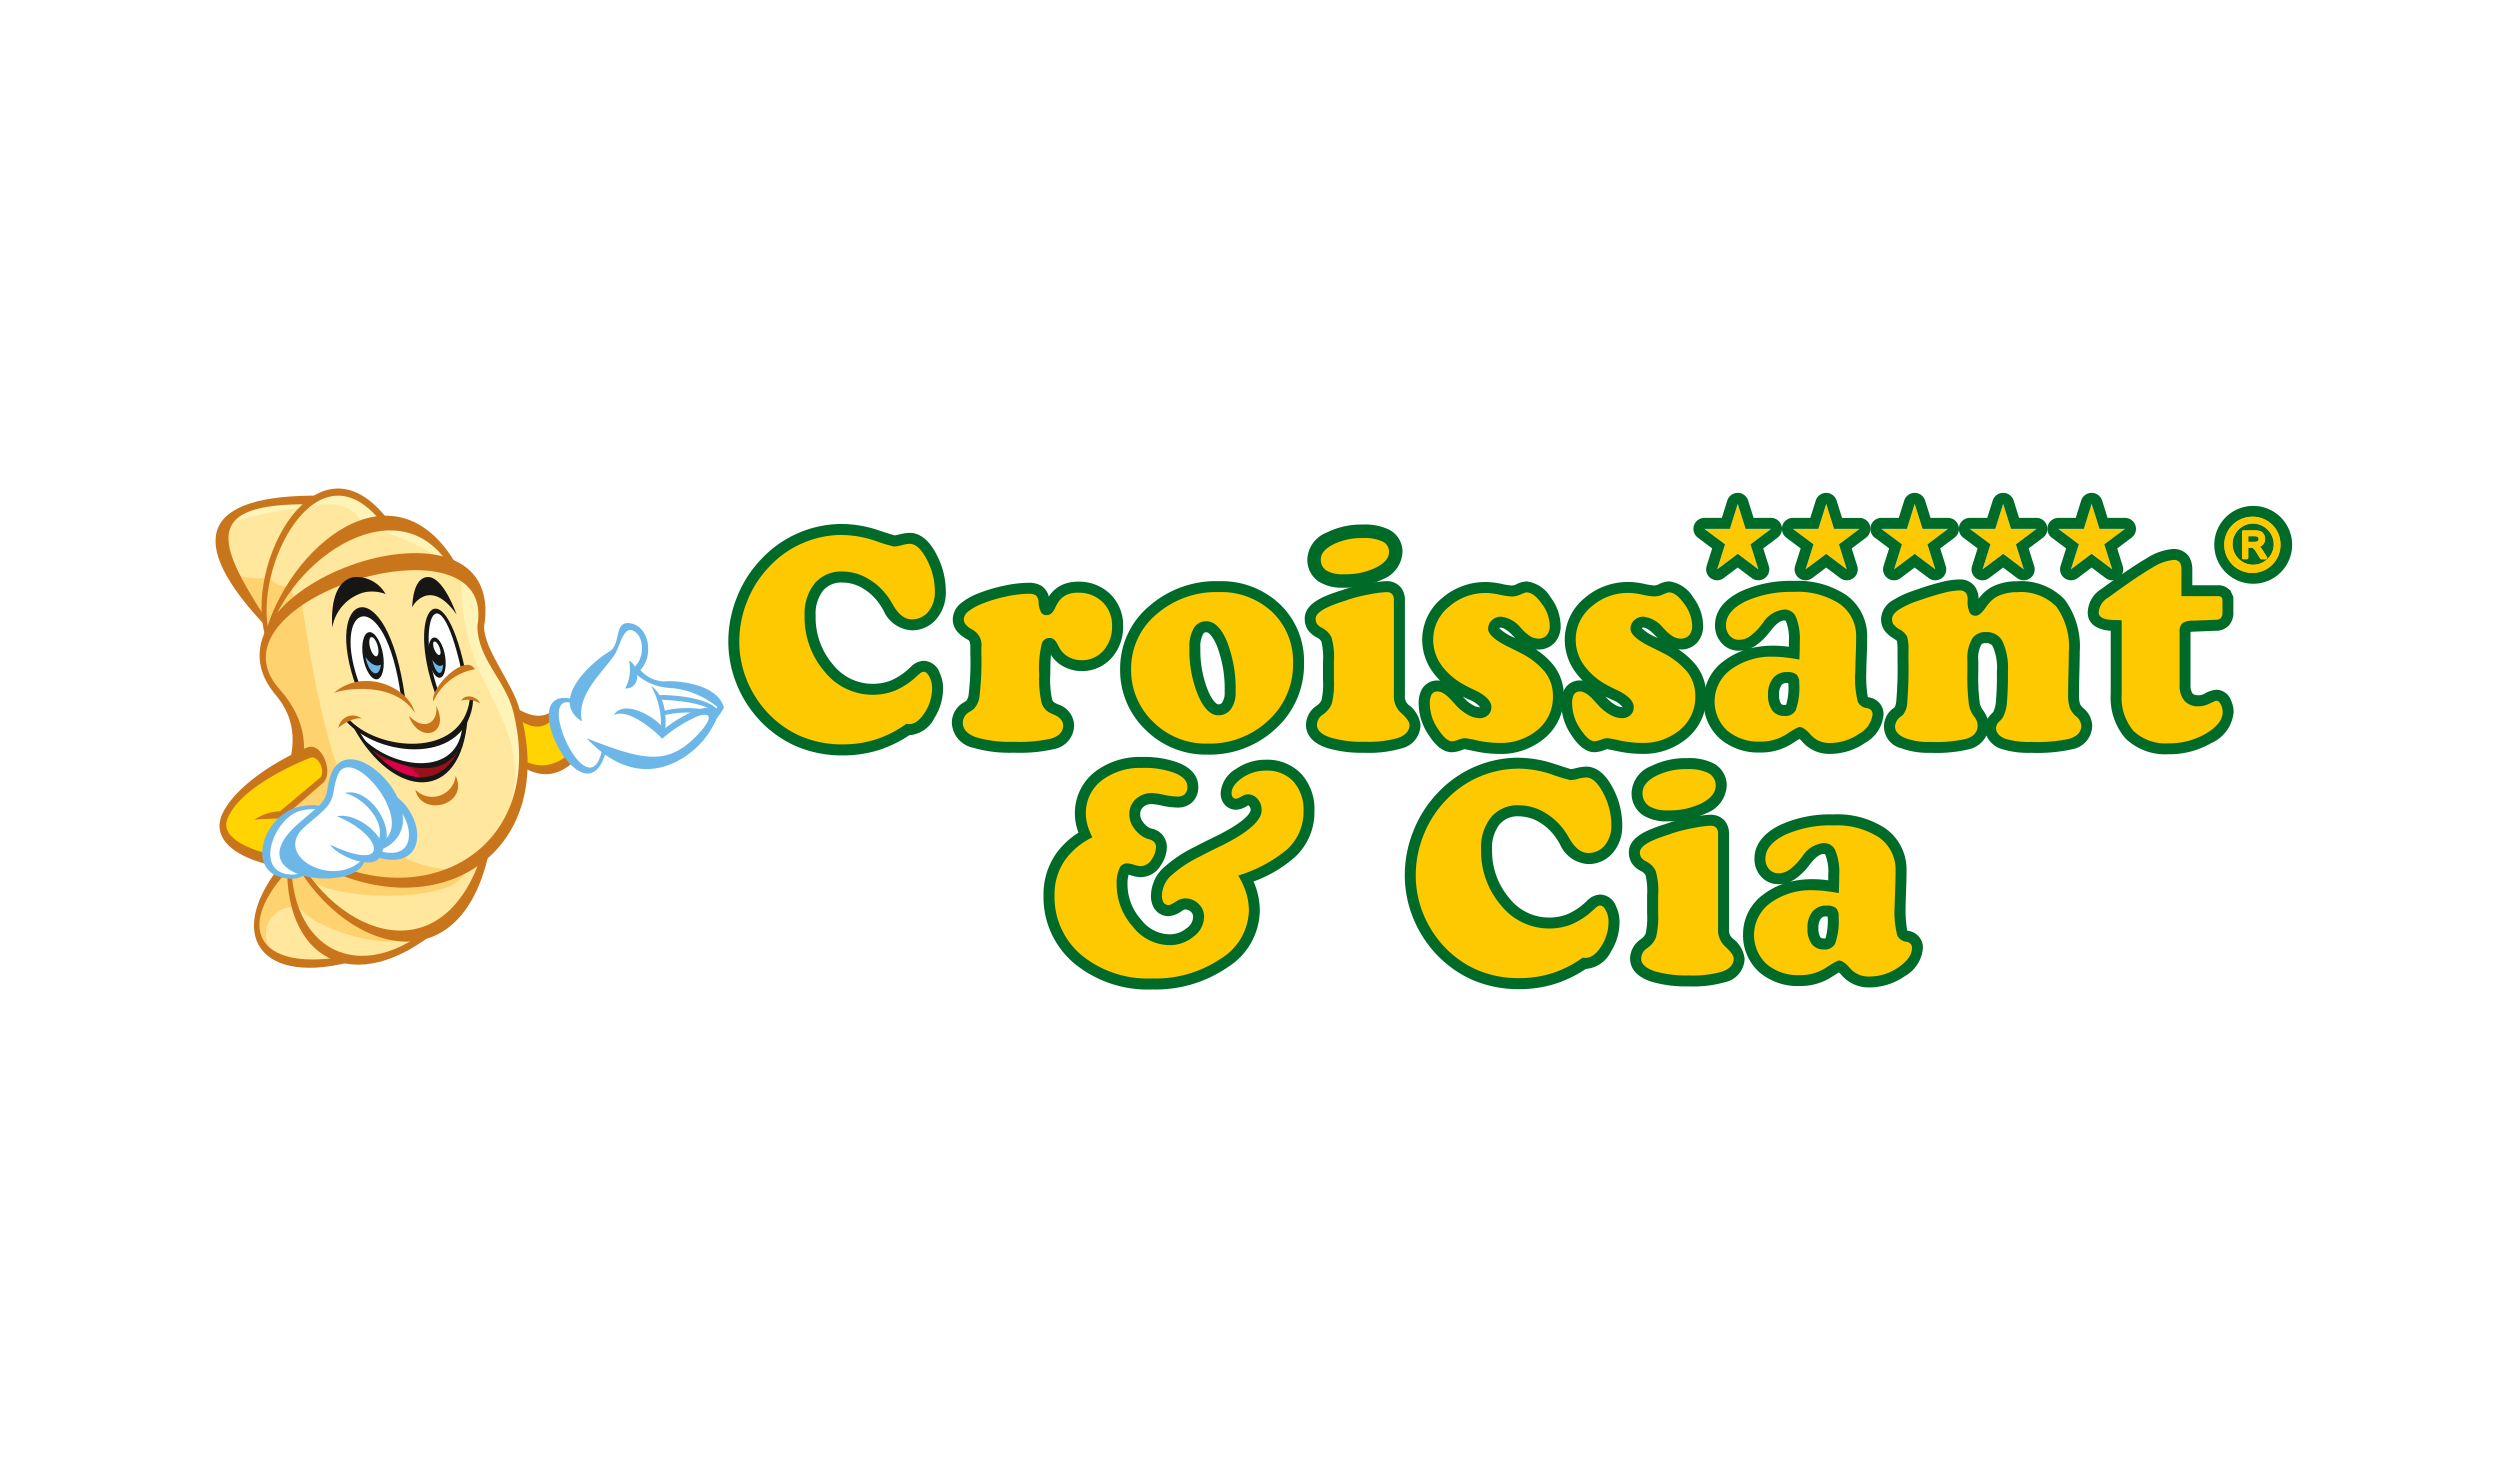 <svg xmlns="http://www.w3.org/2000/svg" xmlns:xlink="http://www.w3.org/1999/xlink" width="174" height="102" viewBox="0 0 174 102">
  <defs>
    <clipPath id="clip-path">
      <rect id="Retângulo_7227" data-name="Retângulo 7227" width="144.532" height="34.859" fill="none"/>
    </clipPath>
    <clipPath id="clip-path-3">
      <rect id="Retângulo_7212" data-name="Retângulo 7212" width="6.172" height="6.085" fill="none"/>
    </clipPath>
    <clipPath id="clip-path-7">
      <rect id="Retângulo_7216" data-name="Retângulo 7216" width="6.173" height="6.085" fill="none"/>
    </clipPath>
    <clipPath id="clip-path-8">
      <rect id="Retângulo_7217" data-name="Retângulo 7217" width="3.731" height="3.552" fill="none"/>
    </clipPath>
    <clipPath id="clip-path-9">
      <rect id="Retângulo_7218" data-name="Retângulo 7218" width="3.091" height="2.606" fill="none"/>
    </clipPath>
    <clipPath id="clip-path-10">
      <rect id="Retângulo_7219" data-name="Retângulo 7219" width="4.091" height="6.295" fill="none"/>
    </clipPath>
    <clipPath id="clip-path-11">
      <rect id="Retângulo_7220" data-name="Retângulo 7220" width="2.839" height="5.857" fill="none"/>
    </clipPath>
    <clipPath id="clip-path-12">
      <rect id="Retângulo_7221" data-name="Retângulo 7221" width="8.894" height="3.494" fill="none"/>
    </clipPath>
    <clipPath id="clip-path-13">
      <rect id="Retângulo_7222" data-name="Retângulo 7222" width="7.933" height="4.501" fill="none"/>
    </clipPath>
    <clipPath id="clip-path-14">
      <rect id="Retângulo_7223" data-name="Retângulo 7223" width="7.212" height="3.082" fill="none"/>
    </clipPath>
    <clipPath id="clip-path-15">
      <rect id="Retângulo_7224" data-name="Retângulo 7224" width="1.497" height="3.285" fill="none"/>
    </clipPath>
    <clipPath id="clip-path-16">
      <rect id="Retângulo_7225" data-name="Retângulo 7225" width="1.219" height="2.796" fill="none"/>
    </clipPath>
  </defs>
  <g id="Grupo_1432" data-name="Grupo 1432" transform="translate(-873 -3184)">
    <rect id="Retângulo_2212" data-name="Retângulo 2212" width="174" height="102" transform="translate(873 3184)" fill="#fff"/>
    <g id="Grupo_1433" data-name="Grupo 1433" transform="translate(888 3218)">
      <g id="Grupo_1477" data-name="Grupo 1477" clip-path="url(#clip-path)">
        <g id="Grupo_1476" data-name="Grupo 1476">
          <g id="Grupo_1475" data-name="Grupo 1475" clip-path="url(#clip-path)">
            <path id="Caminho_1723" data-name="Caminho 1723" d="M551.906,7.468a2.709,2.709,0,1,0-2.709,2.709,2.709,2.709,0,0,0,2.709-2.709" transform="translate(-407.374 -3.548)" fill="#006a29"/>
            <path id="Caminho_1724" data-name="Caminho 1724" d="M410.288,7.008l.55,1.742L409.4,7.671,407.967,8.75l.55-1.742L407.08,5.933l1.776,0,.547-1.743.547,1.743,1.776,0Z" transform="translate(-303.454 -3.125)" fill="#ffc900"/>
            <g id="Grupo_1435" data-name="Grupo 1435" transform="translate(102.862 0.303)" style="mix-blend-mode: darken;isolation: isolate">
              <g id="Grupo_1434" data-name="Grupo 1434">
                <g id="Grupo_1433-2" data-name="Grupo 1433" clip-path="url(#clip-path-3)">
                  <path id="Caminho_1725" data-name="Caminho 1725" d="M407.166,1.956l.547,1.743,1.776,0-1.437,1.075.55,1.742-1.435-1.079-1.435,1.079.55-1.742L404.843,3.7l1.775,0Zm0-.764a.764.764,0,0,0-.729.535l-.379,1.207h-1.215a.764.764,0,0,0-.457,1.375l1,.75L405,6.284a.764.764,0,0,0,1.187.84l.976-.734.977.734a.764.764,0,0,0,1.187-.841l-.387-1.225,1-.75a.764.764,0,0,0-.457-1.375h-1.215l-.379-1.207a.763.763,0,0,0-.729-.535" transform="translate(-404.08 -1.192)" fill="#006a29"/>
                </g>
              </g>
            </g>
            <path id="Caminho_1726" data-name="Caminho 1726" d="M434.478,7.008l.55,1.742-1.435-1.079L432.157,8.75l.551-1.742L431.27,5.933l1.776,0,.547-1.743.547,1.743,1.776,0Z" transform="translate(-321.486 -3.125)" fill="#ffc900"/>
            <g id="Grupo_1438" data-name="Grupo 1438" transform="translate(109.02 0.303)" style="mix-blend-mode: darken;isolation: isolate">
              <g id="Grupo_1437" data-name="Grupo 1437">
                <g id="Grupo_1436" data-name="Grupo 1436" clip-path="url(#clip-path-3)">
                  <path id="Caminho_1727" data-name="Caminho 1727" d="M431.356,1.956,431.9,3.7l1.776,0-1.437,1.075.55,1.742-1.435-1.079L429.92,6.514l.551-1.742L429.033,3.7l1.776,0Zm0-.764a.764.764,0,0,0-.729.535l-.379,1.207h-1.215a.764.764,0,0,0-.457,1.375l1,.75-.387,1.225a.764.764,0,0,0,1.187.841l.977-.734.976.734a.764.764,0,0,0,1.187-.84l-.387-1.225,1-.75a.764.764,0,0,0-.457-1.375h-1.215l-.379-1.207a.764.764,0,0,0-.729-.535" transform="translate(-428.27 -1.192)" fill="#006a29"/>
                </g>
              </g>
            </g>
            <path id="Caminho_1728" data-name="Caminho 1728" d="M458.664,7.008l.551,1.742-1.436-1.079L456.343,8.75l.551-1.742-1.438-1.075,1.776,0,.547-1.743.547,1.743,1.775,0Z" transform="translate(-339.516 -3.125)" fill="#ffc900"/>
            <g id="Grupo_1441" data-name="Grupo 1441" transform="translate(115.177 0.303)" style="mix-blend-mode: darken;isolation: isolate">
              <g id="Grupo_1440" data-name="Grupo 1440">
                <g id="Grupo_1439" data-name="Grupo 1439" clip-path="url(#clip-path-3)">
                  <path id="Caminho_1729" data-name="Caminho 1729" d="M455.543,1.956,456.09,3.7l1.775,0-1.437,1.075.551,1.742-1.436-1.079-1.436,1.079.551-1.742L453.22,3.7,455,3.7Zm0-.764h0a.764.764,0,0,0-.729.535l-.379,1.207H453.22a.764.764,0,0,0-.457,1.375l1,.75-.387,1.225a.764.764,0,0,0,1.187.841l.977-.734.977.734a.764.764,0,0,0,1.187-.841l-.387-1.225,1-.75a.764.764,0,0,0-.457-1.375h-1.214l-.379-1.207a.764.764,0,0,0-.729-.535" transform="translate(-452.457 -1.192)" fill="#006a29"/>
                </g>
              </g>
            </g>
            <path id="Caminho_1730" data-name="Caminho 1730" d="M482.854,7.008l.55,1.742-1.434-1.079L480.534,8.75l.55-1.742-1.437-1.075,1.775,0,.548-1.743.546,1.743,1.777,0Z" transform="translate(-357.548 -3.125)" fill="#ffc900"/>
            <g id="Grupo_1444" data-name="Grupo 1444" transform="translate(121.335 0.303)" style="mix-blend-mode: darken;isolation: isolate">
              <g id="Grupo_1443" data-name="Grupo 1443">
                <g id="Grupo_1442" data-name="Grupo 1442" clip-path="url(#clip-path-3)">
                  <path id="Caminho_1731" data-name="Caminho 1731" d="M479.733,1.956l.546,1.743,1.777,0-1.438,1.075.55,1.742-1.434-1.079L478.3,6.514l.55-1.742L477.41,3.7l1.775,0Zm0-.764a.764.764,0,0,0-.729.535l-.38,1.207H477.41a.764.764,0,0,0-.457,1.375l1,.75-.387,1.225a.764.764,0,0,0,1.187.841l.977-.734.975.734a.764.764,0,0,0,1.187-.84l-.387-1.225,1-.751a.764.764,0,0,0-.457-1.375H480.84l-.378-1.207a.764.764,0,0,0-.728-.536Z" transform="translate(-476.647 -1.192)" fill="#006a29"/>
                </g>
              </g>
            </g>
            <path id="Caminho_1732" data-name="Caminho 1732" d="M507.041,7.008l.55,1.742-1.436-1.079L504.721,8.75l.551-1.742-1.438-1.075,1.776,0,.547-1.743.548,1.743,1.775,0Z" transform="translate(-375.578 -3.125)" fill="#ffc900"/>
            <g id="Grupo_1447" data-name="Grupo 1447" transform="translate(127.492 0.303)" style="mix-blend-mode: darken;isolation: isolate">
              <g id="Grupo_1446" data-name="Grupo 1446">
                <g id="Grupo_1445" data-name="Grupo 1445" clip-path="url(#clip-path-7)">
                  <path id="Caminho_1733" data-name="Caminho 1733" d="M503.919,1.956l.548,1.743,1.775,0L504.8,4.772l.55,1.742-1.436-1.079-1.435,1.079.551-1.742L501.6,3.7l1.776,0Zm0-.764h0a.764.764,0,0,0-.729.535l-.378,1.207H501.6a.764.764,0,0,0-.457,1.375l1,.75-.387,1.225a.764.764,0,0,0,1.187.841l.976-.734.976.734a.764.764,0,0,0,1.187-.841L505.7,5.058l1-.75a.764.764,0,0,0-.457-1.375h-1.215l-.38-1.207a.764.764,0,0,0-.729-.535" transform="translate(-500.833 -1.192)" fill="#006a29"/>
                </g>
              </g>
            </g>
            <path id="Caminho_1734" data-name="Caminho 1734" d="M555.5,12.811a1.387,1.387,0,0,0-.18-.232.577.577,0,0,0,.21-.142.569.569,0,0,0,.147-.393.64.64,0,0,0-.087-.326.488.488,0,0,0-.245-.214,1.087,1.087,0,0,0-.394-.056h-.778a.1.1,0,0,0-.1.1v1.808a.1.1,0,0,0,.1.1h.232a.1.1,0,0,0,.1-.1v-.7h.165a.91.91,0,0,1,.1,0l.078.036a.421.421,0,0,1,.093.1c.042.054.1.137.161.239l.231.377a.1.1,0,0,0,.088.049h.292a.1.1,0,0,0,.088-.158Zm-.268-.767a.189.189,0,0,1-.033.108.155.155,0,0,1-.084.066.616.616,0,0,1-.212.028h-.4v-.392h.451a.319.319,0,0,1,.216.056.169.169,0,0,1,.057.135" transform="translate(-413.026 -8.534)" fill="#ffc900"/>
            <path id="Caminho_1735" data-name="Caminho 1735" d="M551.569,7.717a1.957,1.957,0,1,0,1.9,1.956,1.93,1.93,0,0,0-1.9-1.956M553,9.673a1.434,1.434,0,1,1-1.433-1.481A1.46,1.46,0,0,1,553,9.673" transform="translate(-409.747 -5.753)" fill="#ffc900"/>
            <path id="Caminho_1736" data-name="Caminho 1736" d="M235.031,90.3a7.671,7.671,0,0,1-5.153-1.7,5.645,5.645,0,0,1-2.023-4.463,4.572,4.572,0,0,1,.77-2.631,5.292,5.292,0,0,1,1.751-1.572,5.144,5.144,0,0,1-.187-.506,3.4,3.4,0,0,1-.15-.971,3.209,3.209,0,0,1,1.242-2.61,4.769,4.769,0,0,1,3.078-.957,6.459,6.459,0,0,1,2.335.362c.97.378,1.174.926,1.174,1.319a1.043,1.043,0,0,1-.31.822,1.089,1.089,0,0,1-.791.254,5.086,5.086,0,0,1-1.01-.133,3.976,3.976,0,0,0-.726-.105,1.21,1.21,0,0,0-.879.317,1.007,1.007,0,0,0-.323.788,1.19,1.19,0,0,0,.209.671,1.818,1.818,0,0,0,.625.593,1.4,1.4,0,0,0,.246.091.919.919,0,0,1,.775.9,1.924,1.924,0,0,1-.365,1.076,1.278,1.278,0,0,1-1.075.646,2.114,2.114,0,0,1-.613-.126,1.42,1.42,0,0,0-.359-.071c-.048,0-.093,0-.166.132a1.973,1.973,0,0,0-.16.926,4.022,4.022,0,0,0,1.034,2.717,2.925,2.925,0,0,0,2.253,1.154,2.212,2.212,0,0,0,1.459-.521,1.356,1.356,0,0,0,.579-1.064A.825.825,0,0,0,238,85a.941.941,0,0,0-.688-.268.77.77,0,0,0-.387.148,1.44,1.44,0,0,1-.749.319.787.787,0,0,1-.681-.385,1.273,1.273,0,0,1-.156-.639,2.314,2.314,0,0,1,.664-1.6,8.773,8.773,0,0,1,2.168-1.47c.448-.237.944-.486,1.476-.742,2.373-1.162,2.63-1.889,2.63-2.148a.77.77,0,0,0-.192-.541.493.493,0,0,0-.4-.183.466.466,0,0,0-.21.077,1.2,1.2,0,0,1-.6.226.667.667,0,0,1-.581-.327.825.825,0,0,1-.111-.454,1.744,1.744,0,0,1,.914-1.369,3.216,3.216,0,0,1,1.866-.567,2.841,2.841,0,0,1,2.187.885,3.274,3.274,0,0,1,.8,2.312A3.9,3.9,0,0,1,244.7,81.2a9.366,9.366,0,0,1-3.127,1.759,5.784,5.784,0,0,1,.348.831,4.655,4.655,0,0,1,.225,1.428,4.4,4.4,0,0,1-2.131,3.642,8.478,8.478,0,0,1-4.988,1.441" transform="translate(-169.852 -55.822)" fill="#ffc900"/>
            <path id="Caminho_1737" data-name="Caminho 1737" d="M233.24,74.148a6.087,6.087,0,0,1,2.2.335c.618.241.932.565.932.964a.678.678,0,0,1-.181.536.731.731,0,0,1-.539.158,4.717,4.717,0,0,1-.931-.125,4.473,4.473,0,0,0-.8-.114,1.594,1.594,0,0,0-1.143.423,1.38,1.38,0,0,0-.441,1.064,1.575,1.575,0,0,0,.271.879,2.181,2.181,0,0,0,.75.713,1.716,1.716,0,0,0,.334.129c.435.109.5.384.5.538a1.553,1.553,0,0,1-.3.863.922.922,0,0,1-.759.478,1.868,1.868,0,0,1-.5-.108,1.828,1.828,0,0,0-.473-.088.543.543,0,0,0-.5.329,2.373,2.373,0,0,0-.207,1.11,4.393,4.393,0,0,0,1.129,2.969,3.284,3.284,0,0,0,2.54,1.285,2.585,2.585,0,0,0,1.7-.61,1.73,1.73,0,0,0,.716-1.357,1.21,1.21,0,0,0-.389-.914,1.321,1.321,0,0,0-.952-.375,1.146,1.146,0,0,0-.59.206c-.384.241-.478.261-.546.261a.407.407,0,0,1-.356-.2.9.9,0,0,1-.1-.439,1.944,1.944,0,0,1,.562-1.345,8.6,8.6,0,0,1,2.069-1.393c.437-.231.929-.478,1.461-.734,1.888-.925,2.846-1.763,2.846-2.492a1.147,1.147,0,0,0-.288-.794.876.876,0,0,0-.682-.312.831.831,0,0,0-.4.128c-.254.148-.34.176-.409.176a.281.281,0,0,1-.252-.14.472.472,0,0,1-.058-.259c0-.355.252-.71.749-1.055a2.843,2.843,0,0,1,1.649-.5,2.473,2.473,0,0,1,1.906.762,2.909,2.909,0,0,1,.7,2.054,3.533,3.533,0,0,1-1.129,2.655,9.674,9.674,0,0,1-3.413,1.829,5.864,5.864,0,0,1,.534,1.155,4.276,4.276,0,0,1,.206,1.31,4.044,4.044,0,0,1-1.969,3.33h0a8.106,8.106,0,0,1-4.767,1.371,7.3,7.3,0,0,1-4.9-1.612,5.277,5.277,0,0,1-1.89-4.173,4.2,4.2,0,0,1,.7-2.415,5.11,5.11,0,0,1,1.931-1.624,5.322,5.322,0,0,1-.318-.782,3.017,3.017,0,0,1-.133-.859,2.843,2.843,0,0,1,1.1-2.313,4.4,4.4,0,0,1,2.839-.873m0-.764a5.138,5.138,0,0,0-3.318,1.042,3.621,3.621,0,0,0-1.384,2.907,3.783,3.783,0,0,0,.165,1.077q.037.12.081.242a5.513,5.513,0,0,0-1.594,1.516,4.946,4.946,0,0,0-.836,2.845,6.01,6.01,0,0,0,2.156,4.752,8.038,8.038,0,0,0,5.4,1.8,8.851,8.851,0,0,0,5.207-1.51l.051-.036,0,0a4.741,4.741,0,0,0,2.24-3.917,5.033,5.033,0,0,0-.243-1.544q-.081-.25-.192-.507a9.154,9.154,0,0,0,2.87-1.69,4.269,4.269,0,0,0,1.367-3.208,3.643,3.643,0,0,0-.9-2.574,3.246,3.246,0,0,0-2.465-1.005,3.59,3.59,0,0,0-2.083.635,2.1,2.1,0,0,0-1.079,1.683,1.206,1.206,0,0,0,.173.663,1.046,1.046,0,0,0,.9.5,1.569,1.569,0,0,0,.793-.279.41.41,0,0,1,.045-.023c.024,0,.046.015.084.058a.384.384,0,0,1,.092.283c0,.006-.028.635-2.418,1.806-.532.256-1.033.507-1.482.745a9.113,9.113,0,0,0-2.269,1.546,2.722,2.722,0,0,0-.769,1.867,1.657,1.657,0,0,0,.193.807l.009.017.01.016a1.176,1.176,0,0,0,1.006.566,1.777,1.777,0,0,0,.952-.377.568.568,0,0,1,.192-.09.556.556,0,0,1,.413.16.45.45,0,0,1,.157.366.963.963,0,0,1-.442.771,1.817,1.817,0,0,1-1.214.432A2.533,2.533,0,0,1,233.15,84.7a3.652,3.652,0,0,1-.941-2.467,2.177,2.177,0,0,1,.076-.651c.033.008.073.018.121.032a2.431,2.431,0,0,0,.719.14,1.643,1.643,0,0,0,1.392-.814,2.3,2.3,0,0,0,.431-1.291,1.306,1.306,0,0,0-1.061-1.274,1.259,1.259,0,0,1-.161-.058,1.412,1.412,0,0,1-.481-.456.825.825,0,0,1-.152-.471.624.624,0,0,1,.2-.507.851.851,0,0,1,.621-.216,3.676,3.676,0,0,1,.65.1,5.348,5.348,0,0,0,1.085.141,1.462,1.462,0,0,0,1.059-.363,1.413,1.413,0,0,0,.424-1.094c0-.512-.246-1.219-1.419-1.676a6.826,6.826,0,0,0-2.472-.387" transform="translate(-168.734 -54.703)" fill="#006a29"/>
            <path id="Caminho_1738" data-name="Caminho 1738" d="M390.813,78.857A2.707,2.707,0,0,1,389.3,78.5a1.44,1.44,0,0,1-.639-1.249,1.769,1.769,0,0,1,1.161-1.525,4.994,4.994,0,0,1,2.311-.507,3.525,3.525,0,0,1,1.647.307,1.336,1.336,0,0,1,.74,1.229,1.829,1.829,0,0,1-1.212,1.574,5.45,5.45,0,0,1-2.49.525" transform="translate(-289.721 -56.074)" fill="#ffc900"/>
            <path id="Caminho_1739" data-name="Caminho 1739" d="M391.011,74.486a3.179,3.179,0,0,1,1.466.261.959.959,0,0,1,.538.892c0,.477-.338.893-1,1.234a5.079,5.079,0,0,1-2.316.483,2.357,2.357,0,0,1-1.306-.289,1.057,1.057,0,0,1-.469-.931c0-.459.321-.858.955-1.186a4.618,4.618,0,0,1,2.136-.464m0-.764a5.37,5.37,0,0,0-2.486.549,2.1,2.1,0,0,0-1.368,1.865,1.811,1.811,0,0,0,.813,1.569,3.064,3.064,0,0,0,1.725.415,5.83,5.83,0,0,0,2.663-.566,2.161,2.161,0,0,0,1.421-1.915,1.725,1.725,0,0,0-.945-1.567,3.826,3.826,0,0,0-1.823-.35" transform="translate(-288.603 -54.955)" fill="#006a29"/>
            <path id="Caminho_1740" data-name="Caminho 1740" d="M391.725,101.885a8.177,8.177,0,0,1-2.459-.3c-1.028-.33-1.244-.864-1.244-1.254a1.262,1.262,0,0,1,.531-1l.022-.016c.042-.028.068-.047.086-.061a1.25,1.25,0,0,0,.42-.536,5.378,5.378,0,0,0,.123-1.537V95.923a4.653,4.653,0,0,0-.139-1.547,1.107,1.107,0,0,0-.493-.473,1.285,1.285,0,0,1-.483-.4,1.058,1.058,0,0,1-.156-.562c0-.779,1.07-1.227,2.227-1.6.113-.035.2-.064.261-.088a11.719,11.719,0,0,1,1.6-.4,7.957,7.957,0,0,1,1.224-.156.887.887,0,0,1,.665.259l.018.02a.987.987,0,0,1,.213.66v6.627a1.169,1.169,0,0,0,.363.932c.436.4.724.744.724,1.131,0,.415-.191.974-1.1,1.281a7.837,7.837,0,0,1-2.4.273" transform="translate(-289.181 -67.613)" fill="#ffc900"/>
            <path id="Caminho_1741" data-name="Caminho 1741" d="M392.126,89.967a.517.517,0,0,1,.39.141.616.616,0,0,1,.124.415v6.627a1.543,1.543,0,0,0,.488,1.215h0c.419.385.6.638.6.847,0,.422-.283.731-.841.92a7.5,7.5,0,0,1-2.279.253,7.819,7.819,0,0,1-2.342-.281c-.65-.209-.979-.509-.979-.891a.868.868,0,0,1,.383-.7c.052-.035.085-.059.108-.077a1.626,1.626,0,0,0,.545-.706,5.985,5.985,0,0,0,.147-1.669V94.805a4.906,4.906,0,0,0-.172-1.7,1.47,1.47,0,0,0-.653-.65.969.969,0,0,1-.354-.278.662.662,0,0,1-.092-.35c0-.42.6-.8,1.961-1.232.123-.038.22-.07.287-.1a11.346,11.346,0,0,1,1.525-.38,7.805,7.805,0,0,1,1.156-.15m0-.764a8.207,8.207,0,0,0-1.29.162,12.164,12.164,0,0,0-1.629.406l-.023.007-.022.009c-.055.022-.184.062-.232.077-1.21.385-2.5.885-2.5,1.961a1.421,1.421,0,0,0,.2.744l.009.015.01.014a1.642,1.642,0,0,0,.619.523.733.733,0,0,1,.325.291,4.912,4.912,0,0,1,.106,1.393v1.261a5.209,5.209,0,0,1-.1,1.407.882.882,0,0,1-.3.367c-.009.008-.029.022-.06.042l-.022.015-.022.017a1.636,1.636,0,0,0-.679,1.3c0,.517.262,1.218,1.509,1.618a8.533,8.533,0,0,0,2.576.318,8.059,8.059,0,0,0,2.526-.294,1.707,1.707,0,0,0,1.358-1.642,2.039,2.039,0,0,0-.833-1.4l0,0-.015-.013a.775.775,0,0,1-.237-.649V90.523a1.372,1.372,0,0,0-.3-.9l-.017-.021-.019-.02a1.258,1.258,0,0,0-.941-.376" transform="translate(-288.063 -66.496)" fill="#006a29"/>
            <path id="Caminho_1742" data-name="Caminho 1742" d="M334.266,90.428a7.715,7.715,0,0,1-3.2-.65,7.384,7.384,0,0,1-2.563-1.95,7.784,7.784,0,0,1-1.358-2.318,7.527,7.527,0,0,1-.471-2.628,7.877,7.877,0,0,1,.586-2.975,7.752,7.752,0,0,1,1.64-2.536,7.325,7.325,0,0,1,5.306-2.29,7.8,7.8,0,0,1,2.448.428c.868.289,1.125.357,1.191.372a2.292,2.292,0,0,0,.406-.076,3,3,0,0,1,.66-.107c.576,0,1.08.43,1.544,1.317a5.137,5.137,0,0,1,.593,2.386,2.474,2.474,0,0,1-.534,1.633,1.845,1.845,0,0,1-1.459.684,1.948,1.948,0,0,1-1.628-1.186c-.12-.211-.223-.375-.305-.491a4.1,4.1,0,0,0-1.332-1.221,3.144,3.144,0,0,0-1.545-.425,2.021,2.021,0,0,0-1.64.68,2.973,2.973,0,0,0-.621,2.009,5.4,5.4,0,0,0,1.3,3.656,3.911,3.911,0,0,0,3.024,1.467,3.772,3.772,0,0,0,1.46-.271,4.853,4.853,0,0,0,1.38-.922l.064-.059a1,1,0,0,1,.666-.349c.319,0,.58.21.774.625a2.062,2.062,0,0,1,.2.9,3.5,3.5,0,0,1-.551,1.882,1.77,1.77,0,0,1-1.448,1.008h-.023l-.054-.007a8.074,8.074,0,0,1-2.03,1.026,7.921,7.921,0,0,1-2.483.389" transform="translate(-243.517 -55.968)" fill="#ffc900"/>
            <path id="Caminho_1743" data-name="Caminho 1743" d="M333.088,74.345a7.425,7.425,0,0,1,2.328.409,10.568,10.568,0,0,0,1.285.392,2.292,2.292,0,0,0,.527-.089,2.71,2.71,0,0,1,.565-.095c.42,0,.814.364,1.206,1.112a4.76,4.76,0,0,1,.549,2.209,2.1,2.1,0,0,1-.445,1.388,1.455,1.455,0,0,1-1.166.547c-.48,0-.917-.334-1.3-.995-.126-.221-.236-.4-.326-.522a4.478,4.478,0,0,0-1.454-1.331,3.524,3.524,0,0,0-1.733-.474,2.408,2.408,0,0,0-1.927.811,3.339,3.339,0,0,0-.715,2.26,5.77,5.77,0,0,0,1.4,3.907,4.276,4.276,0,0,0,3.312,1.6,4.152,4.152,0,0,0,1.608-.3,5.212,5.212,0,0,0,1.489-.992l.065-.059c.225-.207.323-.249.408-.249.214,0,.347.231.428.4a1.69,1.69,0,0,1,.161.737,3.129,3.129,0,0,1-.493,1.68c-.344.55-.722.829-1.124.829l-.177-.021a7.719,7.719,0,0,1-2.052,1.06,7.53,7.53,0,0,1-2.362.369,7.337,7.337,0,0,1-3.042-.616,7.011,7.011,0,0,1-2.431-1.851,7.39,7.39,0,0,1-1.289-2.2,7.147,7.147,0,0,1-.448-2.494,7.5,7.5,0,0,1,.558-2.831,7.387,7.387,0,0,1,1.56-2.413,6.943,6.943,0,0,1,5.032-2.174m0-.764a7.707,7.707,0,0,0-5.587,2.413,8.136,8.136,0,0,0-1.714,2.655,8.257,8.257,0,0,0-.613,3.115,7.905,7.905,0,0,0,.5,2.76,8.153,8.153,0,0,0,1.422,2.43,7.775,7.775,0,0,0,2.7,2.054,8.1,8.1,0,0,0,3.355.684,8.294,8.294,0,0,0,2.6-.408,8.441,8.441,0,0,0,2.022-1A2.12,2.12,0,0,0,339.51,87.1a3.884,3.884,0,0,0,.609-2.085,2.445,2.445,0,0,0-.236-1.067,1.224,1.224,0,0,0-1.117-.838,1.361,1.361,0,0,0-.926.452l-.063.057a4.461,4.461,0,0,1-1.262.848,3.4,3.4,0,0,1-1.319.244,3.5,3.5,0,0,1-2.736-1.336,5.027,5.027,0,0,1-1.211-3.4,2.612,2.612,0,0,1,.527-1.758,1.644,1.644,0,0,1,1.352-.549,2.768,2.768,0,0,1,1.359.376,3.72,3.72,0,0,1,1.2,1.107c.054.076.145.213.286.46a2.28,2.28,0,0,0,1.96,1.379,2.216,2.216,0,0,0,1.753-.822,2.845,2.845,0,0,0,.622-1.877,5.517,5.517,0,0,0-.635-2.561c-.2-.379-.8-1.524-1.884-1.524a3.268,3.268,0,0,0-.745.117,2.842,2.842,0,0,1-.293.061c-.112-.03-.4-.115-1.1-.347a8.177,8.177,0,0,0-2.569-.448" transform="translate(-242.399 -54.85)" fill="#006a29"/>
            <path id="Caminho_1744" data-name="Caminho 1744" d="M427.493,101.9a2.1,2.1,0,0,1-1.6-.745,1.337,1.337,0,0,0-.428-.36,5.053,5.053,0,0,0-.686.406,3.638,3.638,0,0,1-2.064.6,3.728,3.728,0,0,1-2.568-.868,3.141,3.141,0,0,1,.343-4.876,5.114,5.114,0,0,1,3.111-.929,8.009,8.009,0,0,1,.957.064c.157.018.324.041.5.069,0-.017,0-.035,0-.052.006-.215.009-.468.009-.749a3.545,3.545,0,0,0-.238-1.572.473.473,0,0,0-.486-.276,1.734,1.734,0,0,0-1.15.768l-.176.221a4.05,4.05,0,0,1-.856.823,1.675,1.675,0,0,1-.94.29,1.223,1.223,0,0,1-.944-.423,1.425,1.425,0,0,1-.345-.975c0-.823.541-1.5,1.609-2.016a8.048,8.048,0,0,1,3.5-.68,5.745,5.745,0,0,1,3.385.892,3.09,3.09,0,0,1,1.33,2.645c0,.37-.01.812-.029,1.353-.025.631-.03.911-.03,1.034a6.428,6.428,0,0,0,.144,1.955c.035.076.1.169.344.221a.8.8,0,0,1,.5.251.789.789,0,0,1,.212.553,2.1,2.1,0,0,1-1.11,1.669,3.958,3.958,0,0,1-2.3.707m-2.916-4.936a.816.816,0,0,0-.68.275,1.777,1.777,0,0,0-.042,1.793.621.621,0,0,0,.538.221c.339,0,.409-.132.442-.2a4.118,4.118,0,0,0,.2-1.693c0-.262-.059-.33-.06-.331s-.08-.069-.4-.069" transform="translate(-312.452 -67.556)" fill="#ffc900"/>
            <path id="Caminho_1745" data-name="Caminho 1745" d="M423.931,89.89a5.378,5.378,0,0,1,3.163.821,2.726,2.726,0,0,1,1.17,2.334c0,.363-.009.8-.029,1.339-.02.505-.03.867-.03,1.048a6.6,6.6,0,0,0,.178,2.113.807.807,0,0,0,.634.441.424.424,0,0,1,.279.132.409.409,0,0,1,.111.294c0,.47-.31.913-.946,1.356a3.584,3.584,0,0,1-2.086.638,1.7,1.7,0,0,1-1.311-.616c-.368-.412-.6-.5-.738-.5-.026,0-.188.025-.873.478a3.263,3.263,0,0,1-1.853.539,3.359,3.359,0,0,1-2.313-.772,2.759,2.759,0,0,1,.315-4.283,4.745,4.745,0,0,1,2.885-.855,7.648,7.648,0,0,1,.911.061c.264.03.565.076.914.139.008-.165.015-.327.02-.488.006-.221.01-.477.01-.762a4.01,4.01,0,0,0-.282-1.75.85.85,0,0,0-.824-.48,1.976,1.976,0,0,0-1.449.911l-.039.049c-.063.078-.111.138-.141.176a3.712,3.712,0,0,1-.762.737,1.3,1.3,0,0,1-.732.228.839.839,0,0,1-.657-.293,1.055,1.055,0,0,1-.251-.723c0-.664.469-1.226,1.393-1.672a7.677,7.677,0,0,1,3.333-.642m-.655,8.633a.794.794,0,0,0,.78-.4,4.64,4.64,0,0,0,.245-1.871.822.822,0,0,0-.18-.609.98.98,0,0,0-.661-.173,1.2,1.2,0,0,0-.97.409,1.766,1.766,0,0,0-.355,1.178,1.733,1.733,0,0,0,.306,1.1,1.01,1.01,0,0,0,.836.365m.655-9.4a8.417,8.417,0,0,0-3.665.718c-1.508.728-1.824,1.685-1.824,2.36a1.818,1.818,0,0,0,.443,1.229,1.59,1.59,0,0,0,1.228.55,2.066,2.066,0,0,0,.34-.028,4.859,4.859,0,0,0-1.305.684,3.413,3.413,0,0,0-1.5,2.817,3.449,3.449,0,0,0,1.126,2.648,4.1,4.1,0,0,0,2.824.967,4.013,4.013,0,0,0,2.279-.668c.2-.134.346-.221.445-.278a2.12,2.12,0,0,1,.171.173,2.466,2.466,0,0,0,1.88.871,4.335,4.335,0,0,0,2.521-.775,2.476,2.476,0,0,0,1.274-1.983,1.178,1.178,0,0,0-1.029-1.181.467.467,0,0,1-.066-.021,8.485,8.485,0,0,1-.106-1.779c0-.169.011-.531.03-1.018.02-.548.03-.995.03-1.369a3.5,3.5,0,0,0-1.488-2.954,6.112,6.112,0,0,0-3.609-.964m-3.009,4.691a2.181,2.181,0,0,0,.346-.189,4.376,4.376,0,0,0,.926-.884l.008-.01.008-.011.133-.166.041-.051c.316-.4.626-.623.851-.623a.273.273,0,0,1,.108.013.226.226,0,0,1,.043.062,3.238,3.238,0,0,1,.192,1.391c0,.124,0,.245,0,.363l-.091-.011a8.4,8.4,0,0,0-1-.066,6.483,6.483,0,0,0-1.565.181m2.353,3.942c-.176,0-.215-.048-.244-.083a1.092,1.092,0,0,1-.134-.619,1.072,1.072,0,0,1,.172-.681.436.436,0,0,1,.39-.142l.078,0v.017a4.341,4.341,0,0,1-.148,1.5.544.544,0,0,1-.113.01" transform="translate(-311.333 -66.438)" fill="#006a29"/>
            <path id="Caminho_1746" data-name="Caminho 1746" d="M93.148,43.4c.133-.66.157-.53.709-.539a1.155,1.155,0,0,0,.747-.195l1.306-2.112.81-.652.513-.651s.335-1.523.84-1.5a.943.943,0,0,1,1,.73,4.664,4.664,0,0,1,.079,1.283L98.675,40.8l.485.49a4.757,4.757,0,0,0,1.905.641,8.659,8.659,0,0,1,1.593.132l1.544.8.254.628-.683.967-.729,1.3a7.373,7.373,0,0,1-2.469,1.317,17.1,17.1,0,0,1-2.424.051l-1.728-.7-.287.877a2.241,2.241,0,0,1-.6.36,12.68,12.68,0,0,1-1.345-.543L93.3,45.645a9.206,9.206,0,0,1-.149-2.248" transform="translate(-69.41 -28.141)" fill="#fff" fill-rule="evenodd"/>
            <path id="Caminho_1747" data-name="Caminho 1747" d="M79.523,61.757l1.847.473.913-.677.373,2.5.637.628a3.237,3.237,0,0,1-3.165.724c-1.833-.612-1.614-1.361-1.614-1.361s.885-2.437,1.01-2.283" transform="translate(-58.521 -45.883)" fill="#ffd400" fill-rule="evenodd"/>
            <path id="Caminho_1748" data-name="Caminho 1748" d="M78.479,57.961c-.094-.351,1.958,1.985,3.454.583l.254.135c-1.426,2.682-3.91-.513-3.919-.522Z" transform="translate(-58.344 -43.18)" fill="#c9751c"/>
            <path id="Caminho_1749" data-name="Caminho 1749" d="M78.233,69.552c.005.008,1.94,2.872,4.462.825l.466.4c-2.645,2.6-5.107-.91-5.172-1.078Z" transform="translate(-58.137 -51.847)" fill="#c9751c"/>
            <path id="Caminho_1750" data-name="Caminho 1750" d="M101.517,62.092c4.02,1.574,5.678,1.95,7.806-.349.287-.31,1.389-1.607-.018-1.221a9.565,9.565,0,0,0-2.392,1.467l-.15.123-.139-.137c-.006-.006-2.116-2.1-3.238-1.487.838-1.429,3.83.787,3.4,1.044a9.035,9.035,0,0,1,2.4-1.431c2.462-.675,1,1.363.655,1.852-.956,1.335-4.429,4.3-8.327.137" transform="translate(-75.675 -44.702)" fill="#6db7e8"/>
            <path id="Caminho_1751" data-name="Caminho 1751" d="M99.584,38.787c.856-.492.325-2.079,1.384-1.991,1.384.114,1.783,2.247.788,3.264a2.365,2.365,0,0,0,1.647.8c.336-.086,3.686-.023,4.175,1.818-.2.4-.522.727-.713,1.113l-.223-.327c.082-.167.182-.335.281-.5.066-.112.132-.224.193-.338a5.965,5.965,0,0,0-3.235-1.316,3.807,3.807,0,0,1-2.6-1.141L101.162,40l.157-.129c.753-.615.762-2.227-.112-2.572-.652-.258-.9,1.222-1.258,1.73-.938,1.34-2.647,2.783-2.255,4.608-2.344-1.492.788-4.214,1.89-4.848" transform="translate(-72.192 -27.426)" fill="#6db7e8"/>
            <path id="Caminho_1752" data-name="Caminho 1752" d="M119.739,57.35a5.427,5.427,0,0,0-.635-3.375c1.042.748,1.1,2.263.939,3.419Z" transform="translate(-88.785 -40.235)" fill="#6db7e8"/>
            <path id="Caminho_1753" data-name="Caminho 1753" d="M125.932,60.642a8.114,8.114,0,0,0-1.8-.284,6.745,6.745,0,0,0-1.922.2l-.076-.3a7.043,7.043,0,0,1,2.01-.212,8.437,8.437,0,0,1,1.864.3Z" transform="translate(-91.046 -44.76)" fill="#6db7e8"/>
            <path id="Caminho_1754" data-name="Caminho 1754" d="M121.287,56.478c.021-.059,3.694.011,4.176,1.212l-.282.122c-.413-.959-3.891-1.026-3.9-1.027Z" transform="translate(-90.407 -42.09)" fill="#6db7e8"/>
            <path id="Caminho_1755" data-name="Caminho 1755" d="M111.985,49a2.734,2.734,0,0,0,.268-1.941c.714.343.92,1.947-.268,1.941" transform="translate(-83.478 -35.08)" fill="#6db7e8"/>
            <path id="Caminho_1756" data-name="Caminho 1756" d="M92.915,57.675c-3.021-1.253.953,7.508,1.889,3.255l.281.062c-1.476,5.328-6.8-5.11-2.059-3.583Z" transform="translate(-67.911 -42.68)" fill="#6db7e8"/>
            <path id="Caminho_1757" data-name="Caminho 1757" d="M4.482,10.659a1.569,1.569,0,0,1-.253-.593c-.152-.5-.122-.536-.122-.536S1.253,5.941,1.077,4.962A2.458,2.458,0,0,1,2.285,2.32a11.326,11.326,0,0,1,3.622-.88A12.814,12.814,0,0,1,7.372,1.4,3.509,3.509,0,0,1,9.383.822a10.965,10.965,0,0,1,2.928,1.832,14.7,14.7,0,0,1,2.2.752,8.5,8.5,0,0,1,2.052,1.524c.272.337.65.892.65.892s1.685,1.192,1.908,1.85a8.185,8.185,0,0,1,.147,2.319,12.05,12.05,0,0,0,.093,1.239A8.06,8.06,0,0,0,20.54,13.4c.7.821,1.715,4.526,1.733,6.016a13.6,13.6,0,0,1-1.207,4.622,9.37,9.37,0,0,1-1.6,2.019,9.2,9.2,0,0,1-.279,1.558,8.991,8.991,0,0,1-1.809,2.663c-.575.385-2.193,1.3-2.193,1.3a3.238,3.238,0,0,1-1.474,1.273,11.173,11.173,0,0,1-2.419.609,20.91,20.91,0,0,1-2.152-.03s-2.98.272-4.133-.476c-.4-.258-.948-.473-1.129-.883A3.541,3.541,0,0,1,4.05,29.6a18.151,18.151,0,0,1,1.927-2.871A9,9,0,0,1,6,25.046c.1-.7-.223-3.114-.01-3.715s.66-2.811.66-2.811a7.246,7.246,0,0,0-.638-2.365c-.405-.466-1.731-2.738-1.731-2.738a3.376,3.376,0,0,1-.38-1.234,4.294,4.294,0,0,1,.582-1.524" transform="translate(-0.771 -0.598)" fill="#ffe89d" fill-rule="evenodd"/>
            <path id="Caminho_1758" data-name="Caminho 1758" d="M38.929,64.162c.03,0,.876.454,1.126.526a15.447,15.447,0,0,0,2.956.534c.463-.088,1.765-.528,1.765-.528l.892-.573.56-.729a6.008,6.008,0,0,1-.087,1.126,11.811,11.811,0,0,1-.909,1.9,3,3,0,0,1-1.354,1.085,3.308,3.308,0,0,1-1.71-.147c-.461-.229-1.666-1.006-1.666-1.006a12.962,12.962,0,0,1-1.365-1.428c-.136-.287-.483-.883-.483-.883s.245.116.275.119" transform="translate(-28.814 -47.255)" fill="#fff" fill-rule="evenodd"/>
            <path id="Caminho_1759" data-name="Caminho 1759" d="M41.8,70.654a4.9,4.9,0,0,0,.815.914,5.616,5.616,0,0,0,1.93,1.175,2.682,2.682,0,0,0,2.341-.267A3.227,3.227,0,0,0,48.124,70.9c.064-.156-.045-.336-.244-.068a2.478,2.478,0,0,1-1.719,1.02,5.06,5.06,0,0,1-2.713-.379c-.455-.2-1.246-.654-1.4-.746-.1-.062-.34-.205-.25-.068" transform="translate(-31.145 -52.626)" fill="#971218" fill-rule="evenodd"/>
            <path id="Caminho_1760" data-name="Caminho 1760" d="M47.615,75.443a3.714,3.714,0,0,1-.967-.163,5.148,5.148,0,0,1-1.985-1.256c.029,0,.105-.006.134-.006a5.063,5.063,0,0,1,1.026.095,4.128,4.128,0,0,0,.748.244,2.635,2.635,0,0,1,1.177,1.079Z" transform="translate(-33.294 -55.177)" fill="#da0049" fill-rule="evenodd"/>
            <path id="Caminho_1761" data-name="Caminho 1761" d="M58.269,38.99l.719-1,1.092-.787-.422-1.648-.726-1.679s-.388-.7-.661-.618-.522.583-.522.583a4.277,4.277,0,0,0-.255,1.182c.025.4.123,1.353.123,1.353l.241,1.277s.406,1.382.41,1.339" transform="translate(-42.858 -24.786)" fill="#fff" fill-rule="evenodd"/>
            <path id="Caminho_1762" data-name="Caminho 1762" d="M36.992,38.9a6.577,6.577,0,0,1,1.838.075c.424.185,1.382.788,1.382.788a22.092,22.092,0,0,0-.824-3.355,5.876,5.876,0,0,0-1.357-2.289c-.419-.207-.855-.441-1.1-.17a2.572,2.572,0,0,0-.481,1.147,5.3,5.3,0,0,0-.044,1.266c.007.4.584,2.538.584,2.538" transform="translate(-27.127 -25.217)" fill="#fff" fill-rule="evenodd"/>
            <path id="Caminho_1763" data-name="Caminho 1763" d="M19.083,6.372a4.215,4.215,0,0,1,1.192,1.3,8.2,8.2,0,0,1,.147,2.32,12.049,12.049,0,0,0,.093,1.239,8.056,8.056,0,0,0,1.175,2.174c.7.821,1.715,4.526,1.733,6.016a13.6,13.6,0,0,1-1.207,4.621,3.856,3.856,0,0,1-.363.6l-.006-.082c1.871-4.962.545-6.886-1.224-10.542a15.849,15.849,0,0,1-1.278-3.7,14.439,14.439,0,0,1-.263-3.952M2.577,3.113a2.359,2.359,0,0,1,.858-.792,11.324,11.324,0,0,1,3.622-.88A12.814,12.814,0,0,1,8.522,1.4,3.508,3.508,0,0,1,10.533.822a10.968,10.968,0,0,1,2.928,1.831,14.727,14.727,0,0,1,2.2.752A8.5,8.5,0,0,1,17.717,4.93c.272.337.65.892.65.892s.209.147.489.368a27.655,27.655,0,0,0-6.718-3.134c-.587-1.37-2.072-1.623-4.172-1.111A23.934,23.934,0,0,0,2.577,3.113" transform="translate(-1.921 -0.598)" fill="#fff4b8" fill-rule="evenodd"/>
            <path id="Caminho_1764" data-name="Caminho 1764" d="M7.056,27.459a1.569,1.569,0,0,1-.253-.593c-.152-.5-.122-.536-.122-.536s-1.3-1.628-2.2-2.991a6.064,6.064,0,0,0,2.591.269,1.728,1.728,0,0,0,1.579.586c-.029.912.4,1.063.732,1.366,2.067,13.789,4.456,18.316,11.247,18.414.027,2.149-8.178,2.234-10.5.811a5.607,5.607,0,0,0,1.7,2.064,21.451,21.451,0,0,0,4.139,1.862c-.516.737-5.671-.557-6.726-2.109a1.88,1.88,0,0,0-2,2.956,1.761,1.761,0,0,1-.8-.687A3.541,3.541,0,0,1,6.623,46.4,18.151,18.151,0,0,1,8.55,43.529,4.91,4.91,0,0,1,8.5,42.057c.039-.262-.691-.785-.722-1.344a7.105,7.105,0,0,1,.788-2.583c.213-.6.66-2.811.66-2.811a7.246,7.246,0,0,0-.638-2.365c-.405-.466-1.731-2.738-1.731-2.738a3.376,3.376,0,0,1-.38-1.234,4.294,4.294,0,0,1,.582-1.524" transform="translate(-3.344 -17.398)" fill="#ffd270" fill-rule="evenodd"/>
            <path id="Caminho_1765" data-name="Caminho 1765" d="M26.322,11.387c-3.419-6.409-11.464-1.129-13,4.727l-.229-.012C14.7,9.484,22.5,3.109,26.779,11.309Z" transform="translate(-9.759 -5.543)" fill="#c9751c"/>
            <path id="Caminho_1766" data-name="Caminho 1766" d="M21.091,2.563C16.5-3.641,11.862,5.7,13.14,10.179l-.281.171C11.286,5.21,16.5-4.4,21.464,2.289Z" transform="translate(-9.373 0)" fill="#c9751c"/>
            <path id="Caminho_1767" data-name="Caminho 1767" d="M6.756,2.552C-.9,2.413.06,5.148,3.38,10.319l.063.658C-2.016,5.186-1.2,1.81,7.457,1.948Z" transform="translate(0 -1.449)" fill="#c9751c"/>
            <path id="Caminho_1768" data-name="Caminho 1768" d="M19.157,95.56c2.636,6.491,10.641,10.021,13.507,1.024l.449.032c-2.194,9.987-11.184,6.424-14.21-.82Z" transform="translate(-14.09 -71.234)" fill="#c9751c"/>
            <path id="Caminho_1769" data-name="Caminho 1769" d="M19.919,98.06c-.55,6.7,4.216,9.846,9.51,5.68l.283.365c-6.019,4.668-10.879,1.215-10.025-6.053Z" transform="translate(-14.602 -73.092)" fill="#c9751c"/>
            <path id="Caminho_1770" data-name="Caminho 1770" d="M13.022,101.021c-3.867,4.014-2.332,7.1,3.488,6.175l.573.375C10.568,109.2,8.3,105.2,13.03,100.049Z" transform="translate(-7.837 -74.581)" fill="#c9751c"/>
            <path id="Caminho_1771" data-name="Caminho 1771" d="M14.209,37.592c8.254,6.083,18.04,1.2,15.494-8.9-.549-2.179-2.465-3.657-2.493-5.906v-.024l0-.02c1.463-8.156-19.208-1.895-13.83,4.328h0c4.348,4.841-.93,8.676.825,10.521m-.307.346c-2.65-2.522,2.809-6.428-.863-10.561l0,0C7.18,19.936,29.427,12.331,27.673,22.8c.025,1.647,2.019,3.95,2.48,5.778,3.051,10.751-7.115,16.161-16.228,9.377l-.009-.006Z" transform="translate(-8.984 -13.171)" fill="#c9751c"/>
            <g id="Grupo_1450" data-name="Grupo 1450" transform="translate(8.108 6.133)" style="mix-blend-mode: darken;isolation: isolate">
              <g id="Grupo_1449" data-name="Grupo 1449">
                <g id="Grupo_1448" data-name="Grupo 1448" clip-path="url(#clip-path-8)">
                  <path id="Caminho_1772" data-name="Caminho 1772" d="M33.335,24.13c-1.181.259-1.576,1.713-1.469,3.516a3.07,3.07,0,0,1,2.2-2.453,2.665,2.665,0,0,1,1.511.112,2.32,2.32,0,0,0-2.246-1.174" transform="translate(-31.85 -24.093)" fill="#161615" fill-rule="evenodd"/>
                </g>
              </g>
            </g>
            <g id="Grupo_1453" data-name="Grupo 1453" transform="translate(13.687 6.162)" style="mix-blend-mode: darken;isolation: isolate">
              <g id="Grupo_1452" data-name="Grupo 1452">
                <g id="Grupo_1451" data-name="Grupo 1451" clip-path="url(#clip-path-9)">
                  <path id="Caminho_1773" data-name="Caminho 1773" d="M54.621,24.25c-.546.2-.806.98-.855,2.063a1.613,1.613,0,0,1,.841-.769c.763-.274,1.531.244,2.25,1.268-.643-1.693-1.443-2.847-2.236-2.563" transform="translate(-53.766 -24.207)" fill="#161615" fill-rule="evenodd"/>
                </g>
              </g>
            </g>
            <path id="Caminho_1774" data-name="Caminho 1774" d="M47.45,75c-.007-.01-.064-.116-.071-.126a3.156,3.156,0,0,0-2.725-1.224l-.12.007a1.553,1.553,0,0,1-.139-.137c-.028-.032.007-.1.023-.094a4.016,4.016,0,0,1,3.172,1.513c0,.007.02.046.023.053A1.041,1.041,0,0,1,47.45,75" transform="translate(-33.087 -54.733)" fill="#971218"/>
            <path id="Caminho_1775" data-name="Caminho 1775" d="M2.041,76.885A9.81,9.81,0,0,1,5.4,73.559,9.942,9.942,0,0,1,8.49,72.251a2.183,2.183,0,0,1,.487.894c.12.509.323.585-.058.984s-2.931,2.465-2.931,2.465,3.482.247,3.9.234,2.063.692,2.05,1.182a2.25,2.25,0,0,1-.736,1.35A7.476,7.476,0,0,1,6.743,80,16.332,16.332,0,0,1,2.3,78.064s-.461-.961-.256-1.179" transform="translate(-1.483 -53.859)" fill="#fff" fill-rule="evenodd"/>
            <path id="Caminho_1776" data-name="Caminho 1776" d="M6.125,76.635,8.193,74.73l.755-.848s.064-1.788-.659-1.65a8.039,8.039,0,0,0-1.313.374,23.935,23.935,0,0,0-3.835,2.611c-.846.926-1.74,1.733-1.133,2.639a8.767,8.767,0,0,0,2.746,1.881l1.862.213a2.791,2.791,0,0,1,0-1.993A4.2,4.2,0,0,1,7.779,76.6Z" transform="translate(-1.348 -53.839)" fill="#ffd400" fill-rule="evenodd"/>
            <path id="Caminho_1777" data-name="Caminho 1777" d="M6,75.127c1.281.041,7.33.187,4.974,2.939C9.423,80.173-.017,79.109,1.21,75.483c.819-2.1,4.069-4.039,5.986-4.816,1.043-.443,1.891,1.833,1.078,2.477ZM5.331,75.1l-.008-.01,2.725-2.285.015-.012c.48-.338-.064-1.653-.661-1.411-1.786.723-5,2.306-5.76,4.263-.975,2.5,7.635,3.693,8.985,2.115,2.416-2.823-7.088-2.076-7.1-2.077a3.473,3.473,0,0,1,1.8-.584" transform="translate(-0.82 -52.636)" fill="#c9751c"/>
            <path id="Caminho_1778" data-name="Caminho 1778" d="M17.91,87.917c.051.136.984-1.13-1.193-.713s-3.6,4.7-.652,4.752c2.095.021,1.794-4.176,1.845-4.039" transform="translate(-10.729 -64.943)" fill="#fff" fill-rule="evenodd"/>
            <path id="Caminho_1779" data-name="Caminho 1779" d="M16.688,87.354a.857.857,0,0,0,.049-.082.355.355,0,0,0,.049-.221c-.033-.17-.312-.3-1.261-.117-1.9.365-3.492,4.42-.676,4.466h0c1.664.016,1.685-2.995,1.691-3.733,0-.168,0-.264.1-.3a.2.2,0,0,1,.05-.013m.08.294-.006,0c.031,0,.065,0,.065.021-.006.794-.029,4.037-1.983,4.017h0c-3.5-.023-2.106-4.56.628-5.037,1.172-.225,1.538.038,1.6.347a.641.641,0,0,1-.077.408.552.552,0,0,1-.224.241Z" transform="translate(-9.511 -64.53)" fill="#6db7e8"/>
            <g id="Grupo_1456" data-name="Grupo 1456" transform="translate(9.094 8.261)" style="mix-blend-mode: darken;isolation: isolate">
              <g id="Grupo_1455" data-name="Grupo 1455">
                <g id="Grupo_1454" data-name="Grupo 1454" clip-path="url(#clip-path-10)">
                  <path id="Caminho_1780" data-name="Caminho 1780" d="M39.548,38.749c-1.094-8.215-5.111-6.616-2.829-.738l-.253.1c-2.523-6.742,2.1-8.519,3.35.605Z" transform="translate(-35.724 -32.454)" fill="#161615"/>
                </g>
              </g>
            </g>
            <g id="Grupo_1459" data-name="Grupo 1459" transform="translate(14.516 8.36)" style="mix-blend-mode: darken;isolation: isolate">
              <g id="Grupo_1458" data-name="Grupo 1458">
                <g id="Grupo_1457" data-name="Grupo 1457" clip-path="url(#clip-path-11)">
                  <path id="Caminho_1781" data-name="Caminho 1781" d="M57.781,38.7c-2.034-5.678.514-8.928,2.084-1.681l-.255.057c-1.623-7.24-3.21-3.007-1.583,1.537Z" transform="translate(-57.026 -32.843)" fill="#161615"/>
                </g>
              </g>
            </g>
            <g id="Grupo_1462" data-name="Grupo 1462" transform="translate(9.045 14.654)" style="mix-blend-mode: darken;isolation: isolate">
              <g id="Grupo_1461" data-name="Grupo 1461">
                <g id="Grupo_1460" data-name="Grupo 1460" clip-path="url(#clip-path-12)">
                  <path id="Caminho_1782" data-name="Caminho 1782" d="M35.714,58.9c1.953,2.278,7.939,2.885,8.476-1.329l.237.015c-.3,4.663-6.65,4.1-8.893,1.468Z" transform="translate(-35.534 -57.566)" fill="#161615"/>
                </g>
              </g>
            </g>
            <g id="Grupo_1465" data-name="Grupo 1465" transform="translate(9.611 15.951)" style="mix-blend-mode: darken;isolation: isolate">
              <g id="Grupo_1464" data-name="Grupo 1464">
                <g id="Grupo_1463" data-name="Grupo 1463" clip-path="url(#clip-path-13)">
                  <path id="Caminho_1783" data-name="Caminho 1783" d="M37.967,63.262c2.2,4.288,6.877,5.287,7.6-.376l.127-.223c-.434,6.052-5.166,5.711-7.933.707Z" transform="translate(-37.756 -62.663)" fill="#161615"/>
                </g>
              </g>
            </g>
            <path id="Caminho_1784" data-name="Caminho 1784" d="M35.208,62.264c-.479-.193-1.67.564-1.64.672a1.012,1.012,0,0,1,1.64-.672" transform="translate(-25.019 -46.242)" fill="#c9751c"/>
            <path id="Caminho_1785" data-name="Caminho 1785" d="M67.154,57.134c.373-.583,1.219-.182,1.3.187a1.693,1.693,0,0,0-1.3-.187" transform="translate(-50.059 -42.371)" fill="#c9751c"/>
            <path id="Caminho_1786" data-name="Caminho 1786" d="M54.636,79.531a1.642,1.642,0,0,0,2.806-.967c.953,2.021-2.368,2.922-2.806.967" transform="translate(-40.728 -58.565)" fill="#c9751c"/>
            <path id="Caminho_1787" data-name="Caminho 1787" d="M20.86,81.863a3.1,3.1,0,0,1,1.03-2.128,4.611,4.611,0,0,0,1.255-1.428s.478-2.316,1.178-2.542,2.281.56,2.976,1.257a14.246,14.246,0,0,1,1.525,1.959,3.1,3.1,0,0,1,.5,1.433c-.036.267.022.925-.414,1.214A5.82,5.82,0,0,1,27.3,82.1l-.485-.14s-.816.088-.951.332a2.928,2.928,0,0,1-.368.494s-2.594.8-3.5.232a2.848,2.848,0,0,1-1.138-1.16" transform="translate(-15.55 -56.45)" fill="#fff" fill-rule="evenodd"/>
            <path id="Caminho_1788" data-name="Caminho 1788" d="M21.47,78.834l1.278-1.217.539-1.983,1.018-.578,1.528.682,1.349,1.639.888.844.52,1.353.041,1.263-.59.626-.738.126-.963-.226-.559.482-.665-.069a1.433,1.433,0,0,1-1.257.98,7.315,7.315,0,0,1-2.962-.481l-.837-.8.128-1,1-1.233Z" transform="translate(-14.955 -55.951)" fill="#fff" fill-rule="evenodd"/>
            <path id="Caminho_1789" data-name="Caminho 1789" d="M37.81,87.093l-.367-.281c1.063-1.387-.786-3.392-2.148-3.686,1.856-.482,3.81,2.858,2.515,3.967" transform="translate(-26.31 -61.931)" fill="#6db7e8"/>
            <path id="Caminho_1790" data-name="Caminho 1790" d="M34.868,92.13c-.421,1.363-3.148.087-3.6-.644,4.309,2.037,3.707-.658.492-1.968,1.392-.338,3.634,1.538,3.111,2.612" transform="translate(-23.306 -66.7)" fill="#6db7e8"/>
            <path id="Caminho_1791" data-name="Caminho 1791" d="M18.935,78.408c.21-.184.429-.37.625-.536.711-.6,1.078-.912,1.211-1.482h0c.021-.09.044-.211.068-.342a5.385,5.385,0,0,1,.284-1.082c1.543-3.352,7.719,3.369,3.537,5.33l-.2-.419c2.749-1.289-1.94-7.046-2.914-4.733a5.038,5.038,0,0,0-.256.988c-.024.128-.046.247-.074.364h0c-.169.718-.575,1.061-1.363,1.728-.173.146-.367.311-.618.532-2.32,2.04,2.206,4.451,4.185,2.089.15,2.609-9.489,1.8-4.49-2.437" transform="translate(-13.041 -55.195)" fill="#6db7e8"/>
            <path id="Caminho_1792" data-name="Caminho 1792" d="M45.511,83.16c2.517,1.327,2.776,5.478-.748,4.539l.112-.449c2.822.74,2.26-2.706.406-3.691Z" transform="translate(-33.368 -61.991)" fill="#6db7e8"/>
            <path id="Caminho_1793" data-name="Caminho 1793" d="M37.842,54.827c-1.611-2.471-5.678-1.5-5.685-1.331,2.023-1.845,5.235-.5,5.685,1.331" transform="translate(-23.971 -39.22)" fill="#c9751c"/>
            <path id="Caminho_1794" data-name="Caminho 1794" d="M62.395,48.518A3.9,3.9,0,0,0,59.5,50.762c-.238-.967,2.253-3.406,2.893-2.244" transform="translate(-44.343 -35.938)" fill="#c9751c"/>
            <g id="Grupo_1468" data-name="Grupo 1468" transform="translate(10.196 16.388)" style="mix-blend-mode: darken;isolation: isolate">
              <g id="Grupo_1467" data-name="Grupo 1467">
                <g id="Grupo_1466" data-name="Grupo 1466" clip-path="url(#clip-path-14)">
                  <path id="Caminho_1795" data-name="Caminho 1795" d="M40.087,65.359c2.16,2.2,6.729,2.758,6.953-.9l.224-.082c-.569,5.975-7.774,1.518-7.177.981" transform="translate(-40.052 -64.378)" fill="#161615"/>
                </g>
              </g>
            </g>
            <g id="Grupo_1471" data-name="Grupo 1471" transform="translate(10.214 9.997)" style="mix-blend-mode: darken;isolation: isolate">
              <g id="Grupo_1470" data-name="Grupo 1470">
                <g id="Grupo_1469" data-name="Grupo 1469" clip-path="url(#clip-path-15)">
                  <path id="Caminho_1796" data-name="Caminho 1796" d="M40.588,39.275c.382-.066.819.613.976,1.518s-.026,1.692-.408,1.758-.819-.613-.976-1.517.026-1.692.408-1.758" transform="translate(-40.124 -39.271)" fill="#161615" fill-rule="evenodd"/>
                </g>
              </g>
            </g>
            <g id="Grupo_1474" data-name="Grupo 1474" transform="translate(14.802 10.371)" style="mix-blend-mode: darken;isolation: isolate">
              <g id="Grupo_1473" data-name="Grupo 1473">
                <g id="Grupo_1472" data-name="Grupo 1472" clip-path="url(#clip-path-16)">
                  <path id="Caminho_1797" data-name="Caminho 1797" d="M58.537,40.744c.314-.055.667.523.788,1.293s-.035,1.439-.349,1.5-.667-.523-.788-1.293.035-1.439.348-1.5" transform="translate(-58.147 -40.741)" fill="#161615" fill-rule="evenodd"/>
                </g>
              </g>
            </g>
            <path id="Caminho_1798" data-name="Caminho 1798" d="M42.1,46.643c-.038.337-.158.574-.334.6-.284.049-.609-.453-.729-1.124.285.405.606.626.908.574a.535.535,0,0,0,.156-.054" transform="translate(-30.591 -34.382)" fill="#6db7e8" fill-rule="evenodd"/>
            <path id="Caminho_1799" data-name="Caminho 1799" d="M60.034,47.169c-.008.3-.076.525-.194.573-.189.078-.434-.326-.549-.9.213.323.44.478.64.4a.355.355,0,0,0,.1-.066" transform="translate(-44.198 -34.916)" fill="#6db7e8" fill-rule="evenodd"/>
            <path id="Caminho_1800" data-name="Caminho 1800" d="M42.178,40.618c.147-.028.345.249.443.619s.057.692-.09.72-.345-.249-.443-.619-.057-.692.09-.72" transform="translate(-31.334 -30.277)" fill="#fafdff" fill-rule="evenodd"/>
            <path id="Caminho_1801" data-name="Caminho 1801" d="M59.575,41.835c.1-.032.268.151.367.409s.1.492-.007.524-.268-.151-.367-.409-.1-.492.007-.524" transform="translate(-44.35 -31.183)" fill="#fafdff" fill-rule="evenodd"/>
            <path id="Caminho_1802" data-name="Caminho 1802" d="M52.9,60.072c1.211,1.218,2.074.276,1.891-.712,1.045,2.072-1.233,2.676-1.891.712" transform="translate(-39.437 -44.249)" fill="#c9751c"/>
            <path id="Caminho_1803" data-name="Caminho 1803" d="M302.176,14.99a2.706,2.706,0,0,1-1.517-.353,1.438,1.438,0,0,1-.639-1.248,1.768,1.768,0,0,1,1.163-1.527,4.989,4.989,0,0,1,2.31-.505,3.524,3.524,0,0,1,1.645.306,1.334,1.334,0,0,1,.741,1.229,1.824,1.824,0,0,1-1.214,1.574,5.436,5.436,0,0,1-2.489.524m-.887-1.273a1.73,1.73,0,0,0,.887.159,4.352,4.352,0,0,0,1.982-.4c.386-.2.606-.408.606-.581a.229.229,0,0,0-.149-.245,2.478,2.478,0,0,0-1.122-.176,3.9,3.9,0,0,0-1.8.381c-.356.184-.56.379-.56.537a.324.324,0,0,0,.139.317Z" transform="translate(-223.647 -8.466)" fill="#ffc900"/>
            <path id="Caminho_1804" data-name="Caminho 1804" d="M302.375,10.621a3.179,3.179,0,0,1,1.465.26.958.958,0,0,1,.539.893c0,.479-.338.894-1.005,1.234a5.062,5.062,0,0,1-2.315.482,2.353,2.353,0,0,1-1.305-.289,1.055,1.055,0,0,1-.469-.93c0-.461.322-.861.956-1.188a4.613,4.613,0,0,1,2.135-.463m-1.317,2.519a4.722,4.722,0,0,0,2.156-.444c.54-.275.814-.584.814-.921a.6.6,0,0,0-.353-.583,2.905,2.905,0,0,0-1.3-.22,4.269,4.269,0,0,0-1.975.424c-.508.262-.766.557-.766.876a.7.7,0,0,0,.311.637h0a2.065,2.065,0,0,0,1.111.23m1.317-3.282a5.362,5.362,0,0,0-2.486.548,2.1,2.1,0,0,0-1.368,1.866,1.81,1.81,0,0,0,.813,1.568,3.061,3.061,0,0,0,1.725.414,5.81,5.81,0,0,0,2.664-.566,2.155,2.155,0,0,0,1.421-1.913,1.724,1.724,0,0,0-.947-1.568,3.826,3.826,0,0,0-1.821-.348M300.418,12.3a1.318,1.318,0,0,1,.332-.222,3.524,3.524,0,0,1,1.625-.339,3.1,3.1,0,0,1,.81.081,1.7,1.7,0,0,1-.316.2,3.979,3.979,0,0,1-1.81.361,1.861,1.861,0,0,1-.639-.079" transform="translate(-222.529 -7.348)" fill="#006a29"/>
            <path id="Caminho_1805" data-name="Caminho 1805" d="M302.689,15.328A2.537,2.537,0,0,1,301.268,15a1.25,1.25,0,0,1-.56-1.1c0-.545.359-1.007,1.068-1.372a4.815,4.815,0,0,1,2.23-.486,3.365,3.365,0,0,1,1.563.285,1.153,1.153,0,0,1,.648,1.075c0,.563-.376,1.04-1.118,1.418a5.268,5.268,0,0,1-2.409.505" transform="translate(-224.16 -8.979)" fill="#ffc900"/>
            <path id="Caminho_1806" data-name="Caminho 1806" d="M302.888,11.31a3.042,3.042,0,0,1,1.382.24.779.779,0,0,1,.446.738c0,.411-.3.768-.91,1.077a4.866,4.866,0,0,1-2.236.464,2.207,2.207,0,0,1-1.208-.26.874.874,0,0,1-.391-.783c0-.39.285-.735.861-1.032a4.424,4.424,0,0,1,2.055-.443m0-.764a5.19,5.19,0,0,0-2.406.529,1.939,1.939,0,0,0-1.274,1.71,1.638,1.638,0,0,0,.736,1.422,2.892,2.892,0,0,0,1.627.385,5.641,5.641,0,0,0,2.584-.548,1.992,1.992,0,0,0,1.325-1.757,1.535,1.535,0,0,0-.854-1.414,3.716,3.716,0,0,0-1.738-.328" transform="translate(-223.042 -7.861)" fill="#006a29"/>
            <path id="Caminho_1807" data-name="Caminho 1807" d="M518.656,31.569a3.605,3.605,0,0,1-2.725-.984,3.958,3.958,0,0,1-.923-2.818V22.988l-.226-.006c-1.195-.036-1.373-.584-1.373-.907a1.65,1.65,0,0,1,.825-1.344c.106-.075.2-.145.279-.2l.084-.062c1.217-.878,2.142-1.5,2.751-1.844a3.577,3.577,0,0,1,1.644-.581.878.878,0,0,1,.743.327,1.261,1.261,0,0,1,.188.748v1.449h2.156a.7.7,0,0,1,.468.139l.1.08.136.29v1a.927.927,0,0,1-.2.635.872.872,0,0,1-.676.261l-1.507.06a1.159,1.159,0,0,0-.546.094.556.556,0,0,0-.052.306v3.688a1.26,1.26,0,0,0,.245.862.877.877,0,0,0,.717.246,1.288,1.288,0,0,0,.542-.137c.449-.213.532-.247.681-.247a.782.782,0,0,1,.673.53l.01.022a1.513,1.513,0,0,1,.134.612c0,.682-.461,1.3-1.37,1.838a5.406,5.406,0,0,1-2.776.721" transform="translate(-382.716 -13.448)" fill="#ffc900"/>
            <path id="Caminho_1808" data-name="Caminho 1808" d="M517.876,17.3a.519.519,0,0,1,.439.176.921.921,0,0,1,.11.517v1.83h2.538a.335.335,0,0,1,.226.053l.031.025.063.134v.918a.563.563,0,0,1-.106.384.5.5,0,0,1-.388.131l-1.523.06a1.259,1.259,0,0,0-.783.189.777.777,0,0,0-.182.593V26a1.615,1.615,0,0,0,.345,1.119,1.275,1.275,0,0,0,1,.37,1.663,1.663,0,0,0,.7-.173c.424-.2.462-.21.518-.21.162,0,.256.156.326.308h0a1.142,1.142,0,0,1,.108.474c0,.537-.4,1.045-1.183,1.509a5.026,5.026,0,0,1-2.582.668,3.244,3.244,0,0,1-2.449-.865,3.6,3.6,0,0,1-.817-2.554V21.5q-.262-.013-.6-.02c-.664-.02-1-.2-1-.525a1.3,1.3,0,0,1,.663-1.032c.119-.085.222-.161.306-.223l.065-.049c1.2-.867,2.114-1.478,2.713-1.819a3.3,3.3,0,0,1,1.456-.531m0-.764a3.909,3.909,0,0,0-1.831.63c-.624.355-1.56.982-2.784,1.865l-.073.054-.018.013c-.077.057-.17.126-.275.2a2,2,0,0,0-.984,1.654c0,1.024,1.026,1.24,1.6,1.281v4.41a4.319,4.319,0,0,0,1.027,3.08,3.969,3.969,0,0,0,3,1.1,5.779,5.779,0,0,0,2.968-.773,2.612,2.612,0,0,0,1.56-2.168,1.887,1.887,0,0,0-.159-.749l0-.006-.018-.039a1.1,1.1,0,0,0-1.02-.752,1.873,1.873,0,0,0-.845.284.923.923,0,0,1-.378.1c-.324,0-.408-.091-.435-.121a.963.963,0,0,1-.146-.6v-3.69c.056-.007.13-.014.225-.017l1.516-.06a1.21,1.21,0,0,0,.946-.392,1.289,1.289,0,0,0,.294-.886V19.869l-.073-.155-.063-.134-.073-.156-.133-.109-.031-.025a1.067,1.067,0,0,0-.71-.227h-1.774V18a1.675,1.675,0,0,0-.239-.94l-.013-.02-.014-.019a1.261,1.261,0,0,0-1.047-.478" transform="translate(-381.599 -12.33)" fill="#006a29"/>
            <path id="Caminho_1809" data-name="Caminho 1809" d="M149.3,26.558a7.716,7.716,0,0,1-3.2-.651,7.379,7.379,0,0,1-2.563-1.949,7.756,7.756,0,0,1-1.358-2.32,7.5,7.5,0,0,1-.472-2.625,7.889,7.889,0,0,1,.586-2.976,7.709,7.709,0,0,1,1.641-2.536,7.32,7.32,0,0,1,5.3-2.291,7.769,7.769,0,0,1,2.45.43c.869.289,1.125.356,1.191.371a2.227,2.227,0,0,0,.4-.075,3,3,0,0,1,.661-.108c.577,0,1.082.431,1.545,1.317a5.138,5.138,0,0,1,.593,2.386,2.478,2.478,0,0,1-.533,1.631,1.848,1.848,0,0,1-1.46.685,1.95,1.95,0,0,1-1.629-1.187c-.12-.212-.222-.376-.3-.491a4.106,4.106,0,0,0-1.331-1.221,3.108,3.108,0,0,0-1.546-.425,2.025,2.025,0,0,0-1.64.681,2.98,2.98,0,0,0-.621,2.008,5.4,5.4,0,0,0,1.305,3.656,3.908,3.908,0,0,0,3.024,1.467,3.8,3.8,0,0,0,1.461-.271,4.863,4.863,0,0,0,1.378-.923l.066-.061a.99.99,0,0,1,.663-.347c.321,0,.581.211.774.625a2.076,2.076,0,0,1,.2.9,3.487,3.487,0,0,1-.552,1.881,1.764,1.764,0,0,1-1.447,1.009h-.023l-.053-.007a8.054,8.054,0,0,1-2.032,1.026,7.919,7.919,0,0,1-2.482.389" transform="translate(-105.633 -8.357)" fill="#ffc900"/>
            <path id="Caminho_1810" data-name="Caminho 1810" d="M148.119,10.475a7.389,7.389,0,0,1,2.329.41,10.71,10.71,0,0,0,1.285.391,2.25,2.25,0,0,0,.527-.088,2.7,2.7,0,0,1,.566-.1c.421,0,.816.364,1.206,1.112a4.759,4.759,0,0,1,.549,2.21,2.11,2.11,0,0,1-.445,1.388,1.456,1.456,0,0,1-1.166.547c-.48,0-.917-.335-1.3-1a6.086,6.086,0,0,0-.325-.522,4.479,4.479,0,0,0-1.454-1.331,3.48,3.48,0,0,0-1.733-.475,2.411,2.411,0,0,0-1.927.811,3.345,3.345,0,0,0-.715,2.26,5.771,5.771,0,0,0,1.4,3.907,4.274,4.274,0,0,0,3.312,1.6,4.174,4.174,0,0,0,1.608-.3,5.236,5.236,0,0,0,1.489-.993l.066-.06c.222-.207.32-.248.407-.248.215,0,.347.231.428.4a1.7,1.7,0,0,1,.161.738,3.112,3.112,0,0,1-.493,1.678c-.343.551-.721.83-1.124.83l-.177-.021a7.713,7.713,0,0,1-2.053,1.06,7.535,7.535,0,0,1-2.361.37,7.337,7.337,0,0,1-3.04-.617,7,7,0,0,1-2.431-1.85,7.359,7.359,0,0,1-1.29-2.2,7.116,7.116,0,0,1-.448-2.492,7.51,7.51,0,0,1,.558-2.832,7.334,7.334,0,0,1,1.56-2.412,6.941,6.941,0,0,1,5.031-2.176m0-.764a7.7,7.7,0,0,0-5.586,2.415,8.075,8.075,0,0,0-1.714,2.654,8.264,8.264,0,0,0-.613,3.116,7.879,7.879,0,0,0,.5,2.758,8.132,8.132,0,0,0,1.422,2.43,7.764,7.764,0,0,0,2.7,2.054,8.1,8.1,0,0,0,3.354.684,8.294,8.294,0,0,0,2.6-.408,8.435,8.435,0,0,0,2.023-1,2.116,2.116,0,0,0,1.74-1.19,3.861,3.861,0,0,0,.608-2.081,2.455,2.455,0,0,0-.235-1.067,1.222,1.222,0,0,0-1.117-.84,1.354,1.354,0,0,0-.927.453l-.06.054a4.484,4.484,0,0,1-1.266.852,3.423,3.423,0,0,1-1.317.243,3.5,3.5,0,0,1-2.736-1.336,5.028,5.028,0,0,1-1.211-3.405,2.618,2.618,0,0,1,.528-1.759,1.647,1.647,0,0,1,1.351-.548,2.738,2.738,0,0,1,1.36.378,3.72,3.72,0,0,1,1.2,1.106,5.179,5.179,0,0,1,.283.457,2.283,2.283,0,0,0,1.962,1.383,2.218,2.218,0,0,0,1.753-.822,2.85,2.85,0,0,0,.622-1.877,5.518,5.518,0,0,0-.635-2.561c-.2-.378-.8-1.524-1.884-1.524a3.264,3.264,0,0,0-.747.117,2.576,2.576,0,0,1-.29.06c-.112-.03-.4-.115-1.1-.346a8.145,8.145,0,0,0-2.57-.449" transform="translate(-104.515 -7.239)" fill="#006a29"/>
            <path id="Caminho_1811" data-name="Caminho 1811" d="M206.746,38.137a8.786,8.786,0,0,1-2.71-.323c-1.013-.345-1.226-.951-1.226-1.4a1.253,1.253,0,0,1,.679-1.089c.063-.041.17-.11.2-.136a1.063,1.063,0,0,0,.287-.651,19.088,19.088,0,0,0,.125-2.9v-.461c0-.588-.192-.76-.336-.839-.079-.046-.134-.079-.179-.106l-.07-.042a1.688,1.688,0,0,1-.428-.37.955.955,0,0,1-.208-.589,1.11,1.11,0,0,1,.463-.852,3.961,3.961,0,0,1,.926-.536,10.087,10.087,0,0,1,1.783-.554,8.163,8.163,0,0,1,1.7-.217,1.35,1.35,0,0,1,.7.145.953.953,0,0,1,.4.753,1.444,1.444,0,0,0,.122.581.359.359,0,0,0,.073.006c.1,0,.214-.241.236-.289a2.866,2.866,0,0,1,.267-.478,1.731,1.731,0,0,1,.724-.609,2.287,2.287,0,0,1,.95-.186,2.708,2.708,0,0,1,1.962.756,2.608,2.608,0,0,1,.779,1.941,2.872,2.872,0,0,1-.683,1.952,2.387,2.387,0,0,1-2.9.546,1.963,1.963,0,0,1-.795-.78c-.035-.063-.081-.148-.138-.263-.035-.073-.123-.237-.2-.237-.11,0-.15.019-.2.141a6.842,6.842,0,0,0-.155,2.021,6.589,6.589,0,0,0,.154,1.881.79.79,0,0,0,.428.464l.028.015a1.539,1.539,0,0,0,.173.079c.729.319.881.78.881,1.112,0,.353-.146.989-1.121,1.279a10.338,10.338,0,0,1-2.69.236" transform="translate(-151.183 -20.122)" fill="#ffc900"/>
            <path id="Caminho_1812" data-name="Caminho 1812" d="M210.1,26.258a2.338,2.338,0,0,1,1.7.647,2.24,2.24,0,0,1,.664,1.668,2.5,2.5,0,0,1-.589,1.7,2,2,0,0,1-2.425.462,1.59,1.59,0,0,1-.645-.631c-.031-.057-.075-.136-.129-.245-.147-.3-.325-.45-.546-.45a.543.543,0,0,0-.553.381,7.1,7.1,0,0,0-.183,2.163,7.288,7.288,0,0,0,.176,2.01,1.166,1.166,0,0,0,.621.678,1.941,1.941,0,0,0,.221.1c.429.188.646.443.646.759s-.147.7-.847.913a10.187,10.187,0,0,1-2.582.22,8.436,8.436,0,0,1-2.585-.3c-.643-.218-.969-.568-.969-1.037a.894.894,0,0,1,.5-.764,2.952,2.952,0,0,0,.247-.171,1.442,1.442,0,0,0,.414-.871,20.492,20.492,0,0,0,.132-2.973v-.461a1.2,1.2,0,0,0-.536-1.174l-.163-.1-.072-.043a1.314,1.314,0,0,1-.325-.279.571.571,0,0,1-.126-.353.743.743,0,0,1,.325-.558,3.61,3.61,0,0,1,.836-.48,9.69,9.69,0,0,1,1.711-.53,7.785,7.785,0,0,1,1.613-.208,1.025,1.025,0,0,1,.5.091.594.594,0,0,1,.218.465,1.6,1.6,0,0,0,.194.766.43.43,0,0,0,.381.162c.086,0,.349,0,.583-.512a2.515,2.515,0,0,1,.228-.411,1.369,1.369,0,0,1,.573-.487,1.91,1.91,0,0,1,.794-.153m0-.764a2.661,2.661,0,0,0-1.11.222,2.143,2.143,0,0,0-.88.741c-.017.024-.034.049-.052.076a1.226,1.226,0,0,0-.5-.741l-.016-.011-.017-.01a1.7,1.7,0,0,0-.9-.2,8.522,8.522,0,0,0-1.777.226,10.459,10.459,0,0,0-1.847.573,4.3,4.3,0,0,0-1.025.6,1.472,1.472,0,0,0-.6,1.145,1.33,1.33,0,0,0,.286.821,2.074,2.074,0,0,0,.512.452l.012.008.012.007.072.043.171.1.01.006.01.005c.119.065.137.343.137.5v.461a18.723,18.723,0,0,1-.118,2.831.921.921,0,0,1-.149.423l-.007.006,0,0c-.02.015-.106.071-.162.107a1.632,1.632,0,0,0-.851,1.409,1.848,1.848,0,0,0,1.487,1.76,9.009,9.009,0,0,0,2.831.343,10.628,10.628,0,0,0,2.8-.252,1.7,1.7,0,0,0,1.393-1.644,1.578,1.578,0,0,0-1.1-1.459c-.056-.024-.118-.05-.138-.061l-.027-.016-.027-.013a.407.407,0,0,1-.236-.248,6.381,6.381,0,0,1-.131-1.753c0-.648.021-1.08.047-1.365a2.337,2.337,0,0,0,.884.821,2.767,2.767,0,0,0,3.363-.635,3.24,3.24,0,0,0,.775-2.2,3.015,3.015,0,0,0-.894-2.214,3.118,3.118,0,0,0-2.228-.864" transform="translate(-150.065 -19.004)" fill="#006a29"/>
            <path id="Caminho_1813" data-name="Caminho 1813" d="M254.534,38.15a5.544,5.544,0,0,1-4.04-1.627,5.356,5.356,0,0,1-1.647-3.937,5.286,5.286,0,0,1,1.893-4.1,6.687,6.687,0,0,1,4.581-1.644A5.589,5.589,0,0,1,259.3,28.32a5.114,5.114,0,0,1,1.58,3.865,5.626,5.626,0,0,1-1.833,4.247,6.36,6.36,0,0,1-4.516,1.717m-.056-8.516a.6.6,0,0,0-.55.283,2.2,2.2,0,0,0-.258,1.184,7.835,7.835,0,0,0,.594,3.2c.322.715.685,1.109,1.023,1.109a.669.669,0,0,0,.578-.266,1.548,1.548,0,0,0,.257-.966,8.659,8.659,0,0,0-.588-3.415c-.224-.517-.589-1.133-1.055-1.133" transform="translate(-185.501 -20.008)" fill="#ffc900"/>
            <path id="Caminho_1814" data-name="Caminho 1814" d="M254.2,26.1a5.22,5.22,0,0,1,3.719,1.375h0a4.745,4.745,0,0,1,1.46,3.587,5.258,5.258,0,0,1-1.713,3.969,5.99,5.99,0,0,1-4.255,1.613,5.176,5.176,0,0,1-3.771-1.516,4.987,4.987,0,0,1-1.533-3.666,4.919,4.919,0,0,1,1.764-3.815A6.317,6.317,0,0,1,254.2,26.1m-.036,8.573a1.045,1.045,0,0,0,.879-.413,1.908,1.908,0,0,0,.338-1.2,9.036,9.036,0,0,0-.619-3.567c-.392-.9-.865-1.363-1.406-1.363a.979.979,0,0,0-.866.45,2.524,2.524,0,0,0-.324,1.4,8.211,8.211,0,0,0,.627,3.359c.4.886.86,1.335,1.371,1.335m.036-9.336a7.059,7.059,0,0,0-4.835,1.74,5.652,5.652,0,0,0-2.021,4.387,5.725,5.725,0,0,0,1.76,4.209,5.914,5.914,0,0,0,4.308,1.737,6.729,6.729,0,0,0,4.778-1.821,5.994,5.994,0,0,0,1.953-4.525,5.482,5.482,0,0,0-1.691-4.134h0l-.008-.008a5.958,5.958,0,0,0-4.243-1.584m-.036,8.573c-.077,0-.348-.159-.675-.884a7.459,7.459,0,0,1-.56-3.046,1.774,1.774,0,0,1,.195-.973.223.223,0,0,1,.232-.112c.156,0,.435.279.705.9a8.287,8.287,0,0,1,.556,3.263,1.214,1.214,0,0,1-.174.729.291.291,0,0,1-.279.121" transform="translate(-184.383 -18.89)" fill="#006a29"/>
            <path id="Caminho_1815" data-name="Caminho 1815" d="M303.089,38.022a8.149,8.149,0,0,1-2.46-.3c-1.027-.328-1.244-.863-1.244-1.254a1.263,1.263,0,0,1,.531-1l.024-.018c.038-.025.062-.043.081-.056a1.235,1.235,0,0,0,.423-.54,5.394,5.394,0,0,0,.123-1.535V32.06a4.656,4.656,0,0,0-.139-1.547,1.1,1.1,0,0,0-.492-.472,1.311,1.311,0,0,1-.483-.4,1.067,1.067,0,0,1-.156-.563c0-.777,1.07-1.226,2.226-1.6.117-.036.2-.064.262-.087a11.477,11.477,0,0,1,1.6-.4,7.893,7.893,0,0,1,1.226-.155.872.872,0,0,1,.673.267.989.989,0,0,1,.222.67V34.4a1.173,1.173,0,0,0,.363.934c.435.4.724.742.724,1.129,0,.414-.191.973-1.1,1.281a7.828,7.828,0,0,1-2.4.273" transform="translate(-223.109 -20.008)" fill="#ffc900"/>
            <path id="Caminho_1816" data-name="Caminho 1816" d="M303.492,26.1a.5.5,0,0,1,.392.143.614.614,0,0,1,.121.411v6.627a1.549,1.549,0,0,0,.488,1.217h0c.42.384.6.637.6.846,0,.421-.283.731-.842.92a7.5,7.5,0,0,1-2.279.253,7.775,7.775,0,0,1-2.342-.283c-.65-.207-.979-.507-.979-.89a.87.87,0,0,1,.383-.7c.05-.033.08-.055.1-.072a1.623,1.623,0,0,0,.55-.711,5.662,5.662,0,0,0,.147-1.667V30.942a4.908,4.908,0,0,0-.172-1.7,1.464,1.464,0,0,0-.652-.649.994.994,0,0,1-.354-.279.669.669,0,0,1-.092-.351c0-.419.6-.8,1.96-1.232.125-.038.223-.07.287-.1a11.114,11.114,0,0,1,1.524-.38,7.7,7.7,0,0,1,1.158-.148m0-.764a8.17,8.17,0,0,0-1.292.16,11.905,11.905,0,0,0-1.63.407l-.021.007-.021.008c-.022.009-.08.03-.227.075-1.216.388-2.5.888-2.5,1.962a1.43,1.43,0,0,0,.2.742l.01.017.011.017a1.674,1.674,0,0,0,.617.521.73.73,0,0,1,.326.29,4.87,4.87,0,0,1,.108,1.4V32.2a5.256,5.256,0,0,1-.1,1.407.838.838,0,0,1-.294.363l-.06.041-.025.017-.024.018a1.637,1.637,0,0,0-.679,1.3c0,.518.262,1.219,1.51,1.618a8.507,8.507,0,0,0,2.575.319,8.055,8.055,0,0,0,2.526-.294,1.71,1.71,0,0,0,1.359-1.643,2.054,2.054,0,0,0-.847-1.41L305,33.928a.786.786,0,0,1-.227-.642V26.659a1.367,1.367,0,0,0-.3-.9l-.013-.016-.014-.015a1.246,1.246,0,0,0-.953-.389" transform="translate(-221.991 -18.89)" fill="#006a29"/>
            <path id="Caminho_1817" data-name="Caminho 1817" d="M335.715,38.147a7.722,7.722,0,0,1-1.6-.179c-.641-.136-.773-.151-.786-.152a1.012,1.012,0,0,0-.3.072,1.722,1.722,0,0,1-.592.142c-.558,0-1-.563-1.317-1.054a3.51,3.51,0,0,1-.617-1.946,1.7,1.7,0,0,1,.144-.763.846.846,0,0,1,.768-.469,1.863,1.863,0,0,1,1.336.822c.107.111.2.217.271.3a2.927,2.927,0,0,0,.725.564,1.35,1.35,0,0,0,.6.177.468.468,0,0,0,.336-.121.33.33,0,0,0,.106-.265c0-.249-.343-.557-.942-.845a8.686,8.686,0,0,1-.786-.4,4.968,4.968,0,0,1-1.7-1.491,3.437,3.437,0,0,1-.617-1.966,3.332,3.332,0,0,1,1.228-2.582,4.235,4.235,0,0,1,2.869-1.045,5.2,5.2,0,0,1,1.024.135,4.258,4.258,0,0,0,.73.108,1.1,1.1,0,0,0,.429-.1,1.474,1.474,0,0,1,.6-.188c.467,0,.916.313,1.373.958a3,3,0,0,1,.619,1.738,1.341,1.341,0,0,1-.295.9,1.119,1.119,0,0,1-.89.381,1.432,1.432,0,0,1-.7-.189,2.894,2.894,0,0,1-.611-.49l-.035-.037c-.038-.039-.075-.078-.122-.124-.546-.568-.9-.685-1.1-.685a.529.529,0,0,0-.392.146.418.418,0,0,0-.137.325s.034.348,1.232.926c.343.167.606.3.8.4a5.729,5.729,0,0,1,1.866,1.46,3.071,3.071,0,0,1,.619,1.917,3.324,3.324,0,0,1-1.2,2.618,4.348,4.348,0,0,1-2.929,1" transform="translate(-246.376 -20.056)" fill="#ffc900"/>
            <path id="Caminho_1818" data-name="Caminho 1818" d="M336.511,26.168c.333,0,.681.261,1.062.8a2.627,2.627,0,0,1,.548,1.517.973.973,0,0,1-.2.651.748.748,0,0,1-.6.247,1.055,1.055,0,0,1-.518-.14,2.543,2.543,0,0,1-.528-.428l-.029-.031c-.034-.036-.077-.081-.133-.134a2.083,2.083,0,0,0-1.369-.792.909.909,0,0,0-.655.25.8.8,0,0,0-.257.6c0,.261.251.693,1.448,1.269q.506.247.786.393l0,0a5.345,5.345,0,0,1,1.734,1.35,2.7,2.7,0,0,1,.542,1.687,2.957,2.957,0,0,1-1.066,2.329,3.977,3.977,0,0,1-2.68.907,7.359,7.359,0,0,1-1.517-.17,8.227,8.227,0,0,0-.841-.16,1.322,1.322,0,0,0-.453.1,1.438,1.438,0,0,1-.458.118c-.288,0-.606-.28-1-.88a3.14,3.14,0,0,1-.555-1.738,1.342,1.342,0,0,1,.1-.592.464.464,0,0,1,.427-.258c.305,0,.648.226,1.046.69.115.119.205.219.269.294a3.34,3.34,0,0,0,.838.655,1.715,1.715,0,0,0,.78.221.847.847,0,0,0,.6-.224.713.713,0,0,0,.227-.543c0-.419-.39-.819-1.159-1.189-.339-.156-.587-.281-.756-.382a4.619,4.619,0,0,1-1.585-1.38,3.063,3.063,0,0,1-.55-1.75,2.965,2.965,0,0,1,1.1-2.295,3.862,3.862,0,0,1,2.617-.95,4.852,4.852,0,0,1,.945.127,4.848,4.848,0,0,0,.809.116,1.482,1.482,0,0,0,.578-.126c.36-.158.409-.158.45-.158m0-.764a1.777,1.777,0,0,0-.756.221.716.716,0,0,1-.272.062,4.046,4.046,0,0,1-.658-.1,5.461,5.461,0,0,0-1.1-.142,4.606,4.606,0,0,0-3.12,1.138,3.748,3.748,0,0,0-1.359,2.87,3.812,3.812,0,0,0,.682,2.18,4.616,4.616,0,0,0,.572.679,1.466,1.466,0,0,0-.2-.014,1.223,1.223,0,0,0-1.1.653l-.007.013-.007.014a2.06,2.06,0,0,0-.185.933,3.885,3.885,0,0,0,.68,2.157c.371.569.894,1.224,1.635,1.224a2.1,2.1,0,0,0,.717-.163.855.855,0,0,1,.168-.048c.072.011.262.045.709.141a8.123,8.123,0,0,0,1.676.187,4.718,4.718,0,0,0,3.178-1.092A3.74,3.74,0,0,0,339.1,33.41a3.445,3.445,0,0,0-.7-2.152,5.079,5.079,0,0,0-1.249-1.121q.081.007.162.007a1.49,1.49,0,0,0,1.181-.516,1.707,1.707,0,0,0,.385-1.146,3.367,3.367,0,0,0-.69-1.961,2.281,2.281,0,0,0-1.683-1.118m-1.895,3.252h0c.016-.015.037-.035.123-.035.047,0,.308.027.818.558l.01.01.01.01c.043.041.077.077.1.105l.037.039.006.007h0l-.116-.057a3.312,3.312,0,0,1-1-.636m-2.429,4.877c-.03-.035-.063-.073-.1-.114.139.071.3.149.492.237a1.748,1.748,0,0,1,.71.5.208.208,0,0,1-.051.005,1.01,1.01,0,0,1-.425-.134,2.587,2.587,0,0,1-.627-.492" transform="translate(-245.258 -18.937)" fill="#006a29"/>
            <path id="Caminho_1819" data-name="Caminho 1819" d="M374.649,38.147a7.721,7.721,0,0,1-1.6-.179c-.558-.119-.735-.146-.778-.151a.982.982,0,0,0-.3.071,1.808,1.808,0,0,1-.594.143c-.557,0-1-.563-1.317-1.053a3.513,3.513,0,0,1-.615-1.947,1.66,1.66,0,0,1,.146-.767.853.853,0,0,1,.765-.465,1.858,1.858,0,0,1,1.336.823c.107.108.2.215.272.3a2.924,2.924,0,0,0,.725.565,1.334,1.334,0,0,0,.619.176.424.424,0,0,0,.317-.118.332.332,0,0,0,.107-.266c0-.249-.343-.557-.941-.845a8.5,8.5,0,0,1-.787-.4,4.958,4.958,0,0,1-1.7-1.492,3.427,3.427,0,0,1-.617-1.966,3.333,3.333,0,0,1,1.227-2.582,4.237,4.237,0,0,1,2.869-1.045,5.247,5.247,0,0,1,1.026.135,4.207,4.207,0,0,0,.727.108,1.111,1.111,0,0,0,.431-.1,1.479,1.479,0,0,1,.6-.187c.465,0,.914.313,1.373.957a3.006,3.006,0,0,1,.619,1.74,1.346,1.346,0,0,1-.292.9,1.123,1.123,0,0,1-.892.384,1.434,1.434,0,0,1-.705-.189,2.944,2.944,0,0,1-.611-.491L376,30.149c-.03-.031-.063-.066-.105-.107-.546-.567-.9-.685-1.1-.685a.532.532,0,0,0-.393.146.417.417,0,0,0-.137.325s.034.348,1.231.926c.342.166.606.3.8.4a5.758,5.758,0,0,1,1.866,1.46,3.072,3.072,0,0,1,.618,1.918,3.323,3.323,0,0,1-1.2,2.618,4.345,4.345,0,0,1-2.928,1" transform="translate(-275.4 -20.056)" fill="#ffc900"/>
            <path id="Caminho_1820" data-name="Caminho 1820" d="M375.444,26.169c.332,0,.679.26,1.063.8a2.637,2.637,0,0,1,.548,1.518.982.982,0,0,1-.2.65.75.75,0,0,1-.6.248,1.056,1.056,0,0,1-.519-.14,2.587,2.587,0,0,1-.528-.428l-.047-.049c-.031-.033-.068-.072-.115-.117a2.087,2.087,0,0,0-1.369-.792.913.913,0,0,0-.656.25.8.8,0,0,0-.257.6c0,.261.251.693,1.447,1.27.338.164.6.3.788.393l0,0a5.372,5.372,0,0,1,1.733,1.349,2.7,2.7,0,0,1,.541,1.687,2.955,2.955,0,0,1-1.065,2.329,3.974,3.974,0,0,1-2.679.907,7.354,7.354,0,0,1-1.518-.17,8.447,8.447,0,0,0-.841-.16,1.318,1.318,0,0,0-.453.1,1.557,1.557,0,0,1-.46.118c-.288,0-.6-.28-1-.88a3.142,3.142,0,0,1-.553-1.738,1.323,1.323,0,0,1,.1-.593.462.462,0,0,1,.425-.257c.307,0,.649.225,1.046.69.116.119.207.218.271.294a3.35,3.35,0,0,0,.838.655,1.7,1.7,0,0,0,.8.22.805.805,0,0,0,.579-.222.713.713,0,0,0,.227-.544c0-.419-.39-.819-1.158-1.189a8.242,8.242,0,0,1-.757-.382A4.613,4.613,0,0,1,369.5,31.2a3.056,3.056,0,0,1-.55-1.75,2.966,2.966,0,0,1,1.1-2.295,3.866,3.866,0,0,1,2.618-.95,4.884,4.884,0,0,1,.947.127,4.566,4.566,0,0,0,.806.116,1.486,1.486,0,0,0,.579-.126c.36-.157.41-.157.449-.157m0-.764a1.783,1.783,0,0,0-.754.221.72.72,0,0,1-.274.063,4.031,4.031,0,0,1-.655-.1,5.494,5.494,0,0,0-1.1-.142,4.607,4.607,0,0,0-3.119,1.138,3.748,3.748,0,0,0-1.359,2.87,3.8,3.8,0,0,0,.683,2.181,4.593,4.593,0,0,0,.57.678,1.441,1.441,0,0,0-.2-.014,1.22,1.22,0,0,0-1.093.651l-.006.011-.006.011a2.022,2.022,0,0,0-.187.941,3.889,3.889,0,0,0,.678,2.157c.372.569.9,1.225,1.636,1.225a2.158,2.158,0,0,0,.718-.163.893.893,0,0,1,.167-.048c.075.012.27.047.71.14a8.109,8.109,0,0,0,1.677.187,4.713,4.713,0,0,0,3.177-1.092,3.738,3.738,0,0,0,1.33-2.908,3.449,3.449,0,0,0-.7-2.152,5.123,5.123,0,0,0-1.25-1.12c.054,0,.108.007.163.007a1.492,1.492,0,0,0,1.18-.516,1.719,1.719,0,0,0,.385-1.147,3.377,3.377,0,0,0-.689-1.96,2.293,2.293,0,0,0-1.685-1.119m-1.895,3.252h0c.016-.015.038-.036.125-.036.047,0,.308.027.818.558l.01.01.009.009c.038.037.068.069.094.1l.05.052.006.005h0l-.119-.058a3.308,3.308,0,0,1-.993-.636m-2.428,4.877c-.031-.036-.064-.073-.1-.113.141.072.3.15.493.237a1.724,1.724,0,0,1,.71.5.191.191,0,0,1-.034,0,.974.974,0,0,1-.443-.133,2.59,2.59,0,0,1-.626-.492" transform="translate(-274.281 -18.938)" fill="#006a29"/>
            <path id="Caminho_1821" data-name="Caminho 1821" d="M416.714,38.039a2.067,2.067,0,0,1-1.6-.745,1.327,1.327,0,0,0-.429-.36,5.071,5.071,0,0,0-.685.405,3.645,3.645,0,0,1-2.064.6,3.731,3.731,0,0,1-2.568-.868,3.043,3.043,0,0,1-1-2.365,3.011,3.011,0,0,1,1.343-2.511,5.122,5.122,0,0,1,3.112-.93,8.01,8.01,0,0,1,.956.065c.154.017.321.04.5.068v-.049c.006-.218.01-.47.01-.751a3.556,3.556,0,0,0-.238-1.573.471.471,0,0,0-.485-.276,1.735,1.735,0,0,0-1.15.768l-.057.072c-.051.064-.091.113-.116.146a4.165,4.165,0,0,1-.857.825,1.688,1.688,0,0,1-.943.292,1.219,1.219,0,0,1-.944-.425,1.441,1.441,0,0,1-.345-.974c0-.823.541-1.5,1.608-2.017a8.052,8.052,0,0,1,3.5-.679,5.739,5.739,0,0,1,3.385.891,3.088,3.088,0,0,1,1.33,2.646c0,.367-.01.809-.03,1.352-.019.487-.029.854-.029,1.033a6.463,6.463,0,0,0,.144,1.956c.035.076.105.169.344.221a.819.819,0,0,1,.5.247.786.786,0,0,1,.214.559,2.122,2.122,0,0,1-1.108,1.668,3.96,3.96,0,0,1-2.305.707M413.8,33.1a.813.813,0,0,0-.678.274,1.408,1.408,0,0,0-.265.931,1.385,1.385,0,0,0,.224.866.62.62,0,0,0,.536.22c.339,0,.409-.133.442-.2a4.085,4.085,0,0,0,.2-1.693c0-.26-.058-.328-.059-.329s-.081-.072-.4-.072" transform="translate(-304.417 -19.948)" fill="#ffc900"/>
            <path id="Caminho_1822" data-name="Caminho 1822" d="M413.154,26.024a5.374,5.374,0,0,1,3.162.82,2.723,2.723,0,0,1,1.17,2.335c0,.359-.01.8-.03,1.338-.019.489-.029.861-.029,1.048a6.621,6.621,0,0,0,.178,2.113.807.807,0,0,0,.633.441.437.437,0,0,1,.28.131.409.409,0,0,1,.11.3,1.778,1.778,0,0,1-.944,1.354,3.584,3.584,0,0,1-2.087.639,1.7,1.7,0,0,1-1.31-.616c-.368-.411-.605-.5-.739-.5-.026,0-.189.025-.872.478a3.272,3.272,0,0,1-1.853.54,3.364,3.364,0,0,1-2.314-.771,2.76,2.76,0,0,1,.315-4.284,4.753,4.753,0,0,1,2.885-.855,7.665,7.665,0,0,1,.911.062c.263.029.564.075.915.138q.012-.246.019-.487c.007-.222.01-.478.01-.762a4.018,4.018,0,0,0-.282-1.75.848.848,0,0,0-.824-.48,1.975,1.975,0,0,0-1.448.912l-.057.071c-.054.067-.095.118-.122.154a3.816,3.816,0,0,1-.762.737,1.313,1.313,0,0,1-.734.229.836.836,0,0,1-.656-.294,1.055,1.055,0,0,1-.251-.723c0-.664.468-1.227,1.392-1.673a7.683,7.683,0,0,1,3.335-.641m-.656,8.634a.794.794,0,0,0,.78-.4,4.611,4.611,0,0,0,.246-1.87.816.816,0,0,0-.181-.609.973.973,0,0,0-.662-.174,1.193,1.193,0,0,0-.97.408,1.767,1.767,0,0,0-.356,1.179,1.743,1.743,0,0,0,.307,1.1,1.009,1.009,0,0,0,.835.364m.656-9.4a8.425,8.425,0,0,0-3.667.717c-1.507.728-1.824,1.685-1.824,2.361a1.818,1.818,0,0,0,.443,1.23,1.587,1.587,0,0,0,1.228.551,2.055,2.055,0,0,0,.334-.027,4.885,4.885,0,0,0-1.3.681,3.416,3.416,0,0,0-1.5,2.818A3.454,3.454,0,0,0,408,36.238a4.1,4.1,0,0,0,2.825.967,4.022,4.022,0,0,0,2.277-.668c.2-.134.347-.222.446-.279a2.139,2.139,0,0,1,.172.173,2.464,2.464,0,0,0,1.879.871,4.335,4.335,0,0,0,2.523-.775,2.472,2.472,0,0,0,1.272-1.981,1.162,1.162,0,0,0-.327-.829,1.185,1.185,0,0,0-.7-.352.422.422,0,0,1-.067-.021,8.513,8.513,0,0,1-.106-1.779c0-.174.01-.536.029-1.018.021-.548.031-1,.031-1.367a3.494,3.494,0,0,0-1.489-2.956,6.105,6.105,0,0,0-3.608-.963m-3.006,4.689a2.257,2.257,0,0,0,.342-.187,4.467,4.467,0,0,0,.926-.883l.012-.014.011-.015.109-.138.058-.072c.317-.4.627-.625.852-.625a.273.273,0,0,1,.108.013.233.233,0,0,1,.041.061,3.244,3.244,0,0,1,.193,1.392q0,.189,0,.363l-.094-.011a8.368,8.368,0,0,0-.995-.066,6.466,6.466,0,0,0-1.56.181m2.349,3.945c-.175,0-.214-.048-.243-.083a1.1,1.1,0,0,1-.135-.621,1.075,1.075,0,0,1,.172-.682.434.434,0,0,1,.389-.141l.079,0v.017a4.239,4.239,0,0,1-.149,1.5.539.539,0,0,1-.113.01" transform="translate(-303.299 -18.83)" fill="#006a29"/>
            <path id="Caminho_1823" data-name="Caminho 1823" d="M466.958,37.677a6,6,0,0,1-1.889-.232,1.187,1.187,0,0,1-.94-1.126,1.038,1.038,0,0,1,.38-.754.744.744,0,0,0,.163-.2,2.436,2.436,0,0,0,.213-.793,20.091,20.091,0,0,0,.071-2.156,3.985,3.985,0,0,0-.335-1.964.868.868,0,0,0-.838-.422.672.672,0,0,0-.616.294A2.377,2.377,0,0,0,462.9,31.6v.82a14.439,14.439,0,0,0,.094,2.133,1.585,1.585,0,0,0,.246.677,1.7,1.7,0,0,1,.293.488,1.3,1.3,0,0,1-.981,1.726,9.469,9.469,0,0,1-2.586.235,5.076,5.076,0,0,1-1.9-.291c-.8-.318-.963-.82-.963-1.184a1.29,1.29,0,0,1,.573-.993.764.764,0,0,0,.1-.084c.011-.011.117-.126.182-.634a28.579,28.579,0,0,0,.088-2.874V30.98a2.932,2.932,0,0,0-.074-.886h0a1.273,1.273,0,0,0-.394-.318,1.843,1.843,0,0,1-.505-.438,1.053,1.053,0,0,1-.17-.584,1.223,1.223,0,0,1,.684-1A6.286,6.286,0,0,1,459,27.112c.671-.238,1.259-.42,1.741-.54a5.387,5.387,0,0,1,1.228-.194.883.883,0,0,1,.77.338,1.184,1.184,0,0,1,.181.736,1.4,1.4,0,0,0,.1.663c.007.009.028.021.1.021a.931.931,0,0,0,.314-.329c.147-.2.249-.337.337-.437a2.2,2.2,0,0,1,.96-.662,3.5,3.5,0,0,1,1.25-.212A3.823,3.823,0,0,1,469,27.634a5.133,5.133,0,0,1,.96,3.406c0,.314-.008.764-.027,1.457-.015.61-.022,1.049-.022,1.319v.147a2.483,2.483,0,0,0,.088.821,1.224,1.224,0,0,0,.286.408l.037.032a1.266,1.266,0,0,1,.5.96c0,.348-.145.976-1.116,1.262a10.851,10.851,0,0,1-2.751.233" transform="translate(-340.59 -19.663)" fill="#ffc900"/>
            <path id="Caminho_1824" data-name="Caminho 1824" d="M460.849,25.642a.555.555,0,0,1,.459.178.86.86,0,0,1,.111.515,1.776,1.776,0,0,0,.151.863.448.448,0,0,0,.421.2c.187,0,.4-.171.628-.494.134-.186.232-.314.311-.4a1.843,1.843,0,0,1,.807-.555,3.118,3.118,0,0,1,1.116-.188,3.464,3.464,0,0,1,2.743,1.007,4.778,4.778,0,0,1,.867,3.155c0,.311-.008.757-.026,1.447-.016.615-.023,1.057-.023,1.33v.147a2.811,2.811,0,0,0,.114.959,1.618,1.618,0,0,0,.383.55l.048.041a.9.9,0,0,1,.369.67c0,.3-.146.691-.842.9a10.725,10.725,0,0,1-2.643.217,5.654,5.654,0,0,1-1.763-.21c-.566-.2-.685-.526-.685-.765a.68.68,0,0,1,.259-.475,1.119,1.119,0,0,0,.247-.315,2.776,2.776,0,0,0,.247-.906,21.4,21.4,0,0,0,.074-2.206,4.465,4.465,0,0,0-.389-2.159,1.243,1.243,0,0,0-1.166-.609,1.046,1.046,0,0,0-.932.461,2.7,2.7,0,0,0-.335,1.486v.82a15.534,15.534,0,0,0,.1,2.2,1.918,1.918,0,0,0,.319.842,1.4,1.4,0,0,1,.236.382.954.954,0,0,1,.059.342c0,.295-.138.689-.794.895a9.322,9.322,0,0,1-2.471.218,4.721,4.721,0,0,1-1.757-.263c-.481-.193-.726-.472-.726-.83a.936.936,0,0,1,.43-.694,1.062,1.062,0,0,0,.144-.127,1.485,1.485,0,0,0,.277-.842A28.865,28.865,0,0,0,457.3,30.5v-.637a3.133,3.133,0,0,0-.1-1.029,1.33,1.33,0,0,0-.547-.5,1.533,1.533,0,0,1-.393-.333.657.657,0,0,1-.1-.365c0-.238.167-.462.51-.684a5.951,5.951,0,0,1,1.33-.6c.664-.235,1.241-.414,1.712-.532a5.126,5.126,0,0,1,1.135-.183m0-.764a5.728,5.728,0,0,0-1.318.2c-.5.124-1.1.31-1.784.553a6.639,6.639,0,0,0-1.5.679,1.586,1.586,0,0,0-.852,1.321,1.415,1.415,0,0,0,.221.776l.009.015.01.014a2.15,2.15,0,0,0,.6.53l.01.007.011.007a1.614,1.614,0,0,1,.247.179,4.38,4.38,0,0,1,.039.7V30.5a26.624,26.624,0,0,1-.085,2.822,1.749,1.749,0,0,1-.095.436l-.029.023-.008.006-.008.006a1.559,1.559,0,0,0,.488,2.831,5.438,5.438,0,0,0,2.042.317,9.764,9.764,0,0,0,2.7-.254,1.8,1.8,0,0,0,1.184-.953,1.687,1.687,0,0,0,1.092.953,6.267,6.267,0,0,0,2.017.254,11.151,11.151,0,0,0,2.857-.248,1.681,1.681,0,0,0,1.392-1.629,1.63,1.63,0,0,0-.633-1.247l-.028-.023a.834.834,0,0,1-.191-.267,2.268,2.268,0,0,1-.062-.683V32.7c0-.273.008-.726.022-1.31.019-.7.027-1.148.027-1.466a5.488,5.488,0,0,0-1.052-3.654A4.184,4.184,0,0,0,464.852,25a3.871,3.871,0,0,0-1.384.236,2.594,2.594,0,0,0-1.124.78c-.049.058-.1.124-.164.2a1.5,1.5,0,0,0-.259-.852,1.248,1.248,0,0,0-1.072-.486m1.572,9a1.207,1.207,0,0,1-.17-.5,14.019,14.019,0,0,1-.089-2.071v-.82a1.939,1.939,0,0,1,.2-1.06c.038-.056.084-.123.3-.123.342,0,.436.111.509.235a3.656,3.656,0,0,1,.282,1.769,19.847,19.847,0,0,1-.068,2.111,2.1,2.1,0,0,1-.167.649l-.006.012-.006.012h0a.78.78,0,0,1-.082.088,1.731,1.731,0,0,0-.321.4c-.011-.038-.024-.075-.037-.111a2.076,2.076,0,0,0-.348-.583" transform="translate(-339.472 -18.545)" fill="#006a29"/>
            <path id="Caminho_1825" data-name="Caminho 1825" d="M555.5,12.811a1.387,1.387,0,0,0-.18-.232.577.577,0,0,0,.21-.142.569.569,0,0,0,.147-.393.64.64,0,0,0-.087-.326.488.488,0,0,0-.245-.214,1.087,1.087,0,0,0-.394-.056h-.778a.1.1,0,0,0-.1.1v1.808a.1.1,0,0,0,.1.1h.232a.1.1,0,0,0,.1-.1v-.7h.165a.91.91,0,0,1,.1,0l.078.036a.421.421,0,0,1,.093.1c.042.054.1.137.161.239l.231.377a.1.1,0,0,0,.088.049h.292a.1.1,0,0,0,.088-.158Zm-.268-.767a.189.189,0,0,1-.033.108.155.155,0,0,1-.084.066.616.616,0,0,1-.212.028h-.4v-.392h.451a.319.319,0,0,1,.216.056.169.169,0,0,1,.057.135" transform="translate(-413.026 -8.534)" fill="#ffc900"/>
            <path id="Caminho_1826" data-name="Caminho 1826" d="M551.569,7.717a1.957,1.957,0,1,0,1.9,1.956,1.93,1.93,0,0,0-1.9-1.956M553,9.673a1.434,1.434,0,1,1-1.433-1.481A1.46,1.46,0,0,1,553,9.673" transform="translate(-409.747 -5.753)" fill="#ffc900"/>
          </g>
        </g>
      </g>
    </g>
  </g>
</svg>
